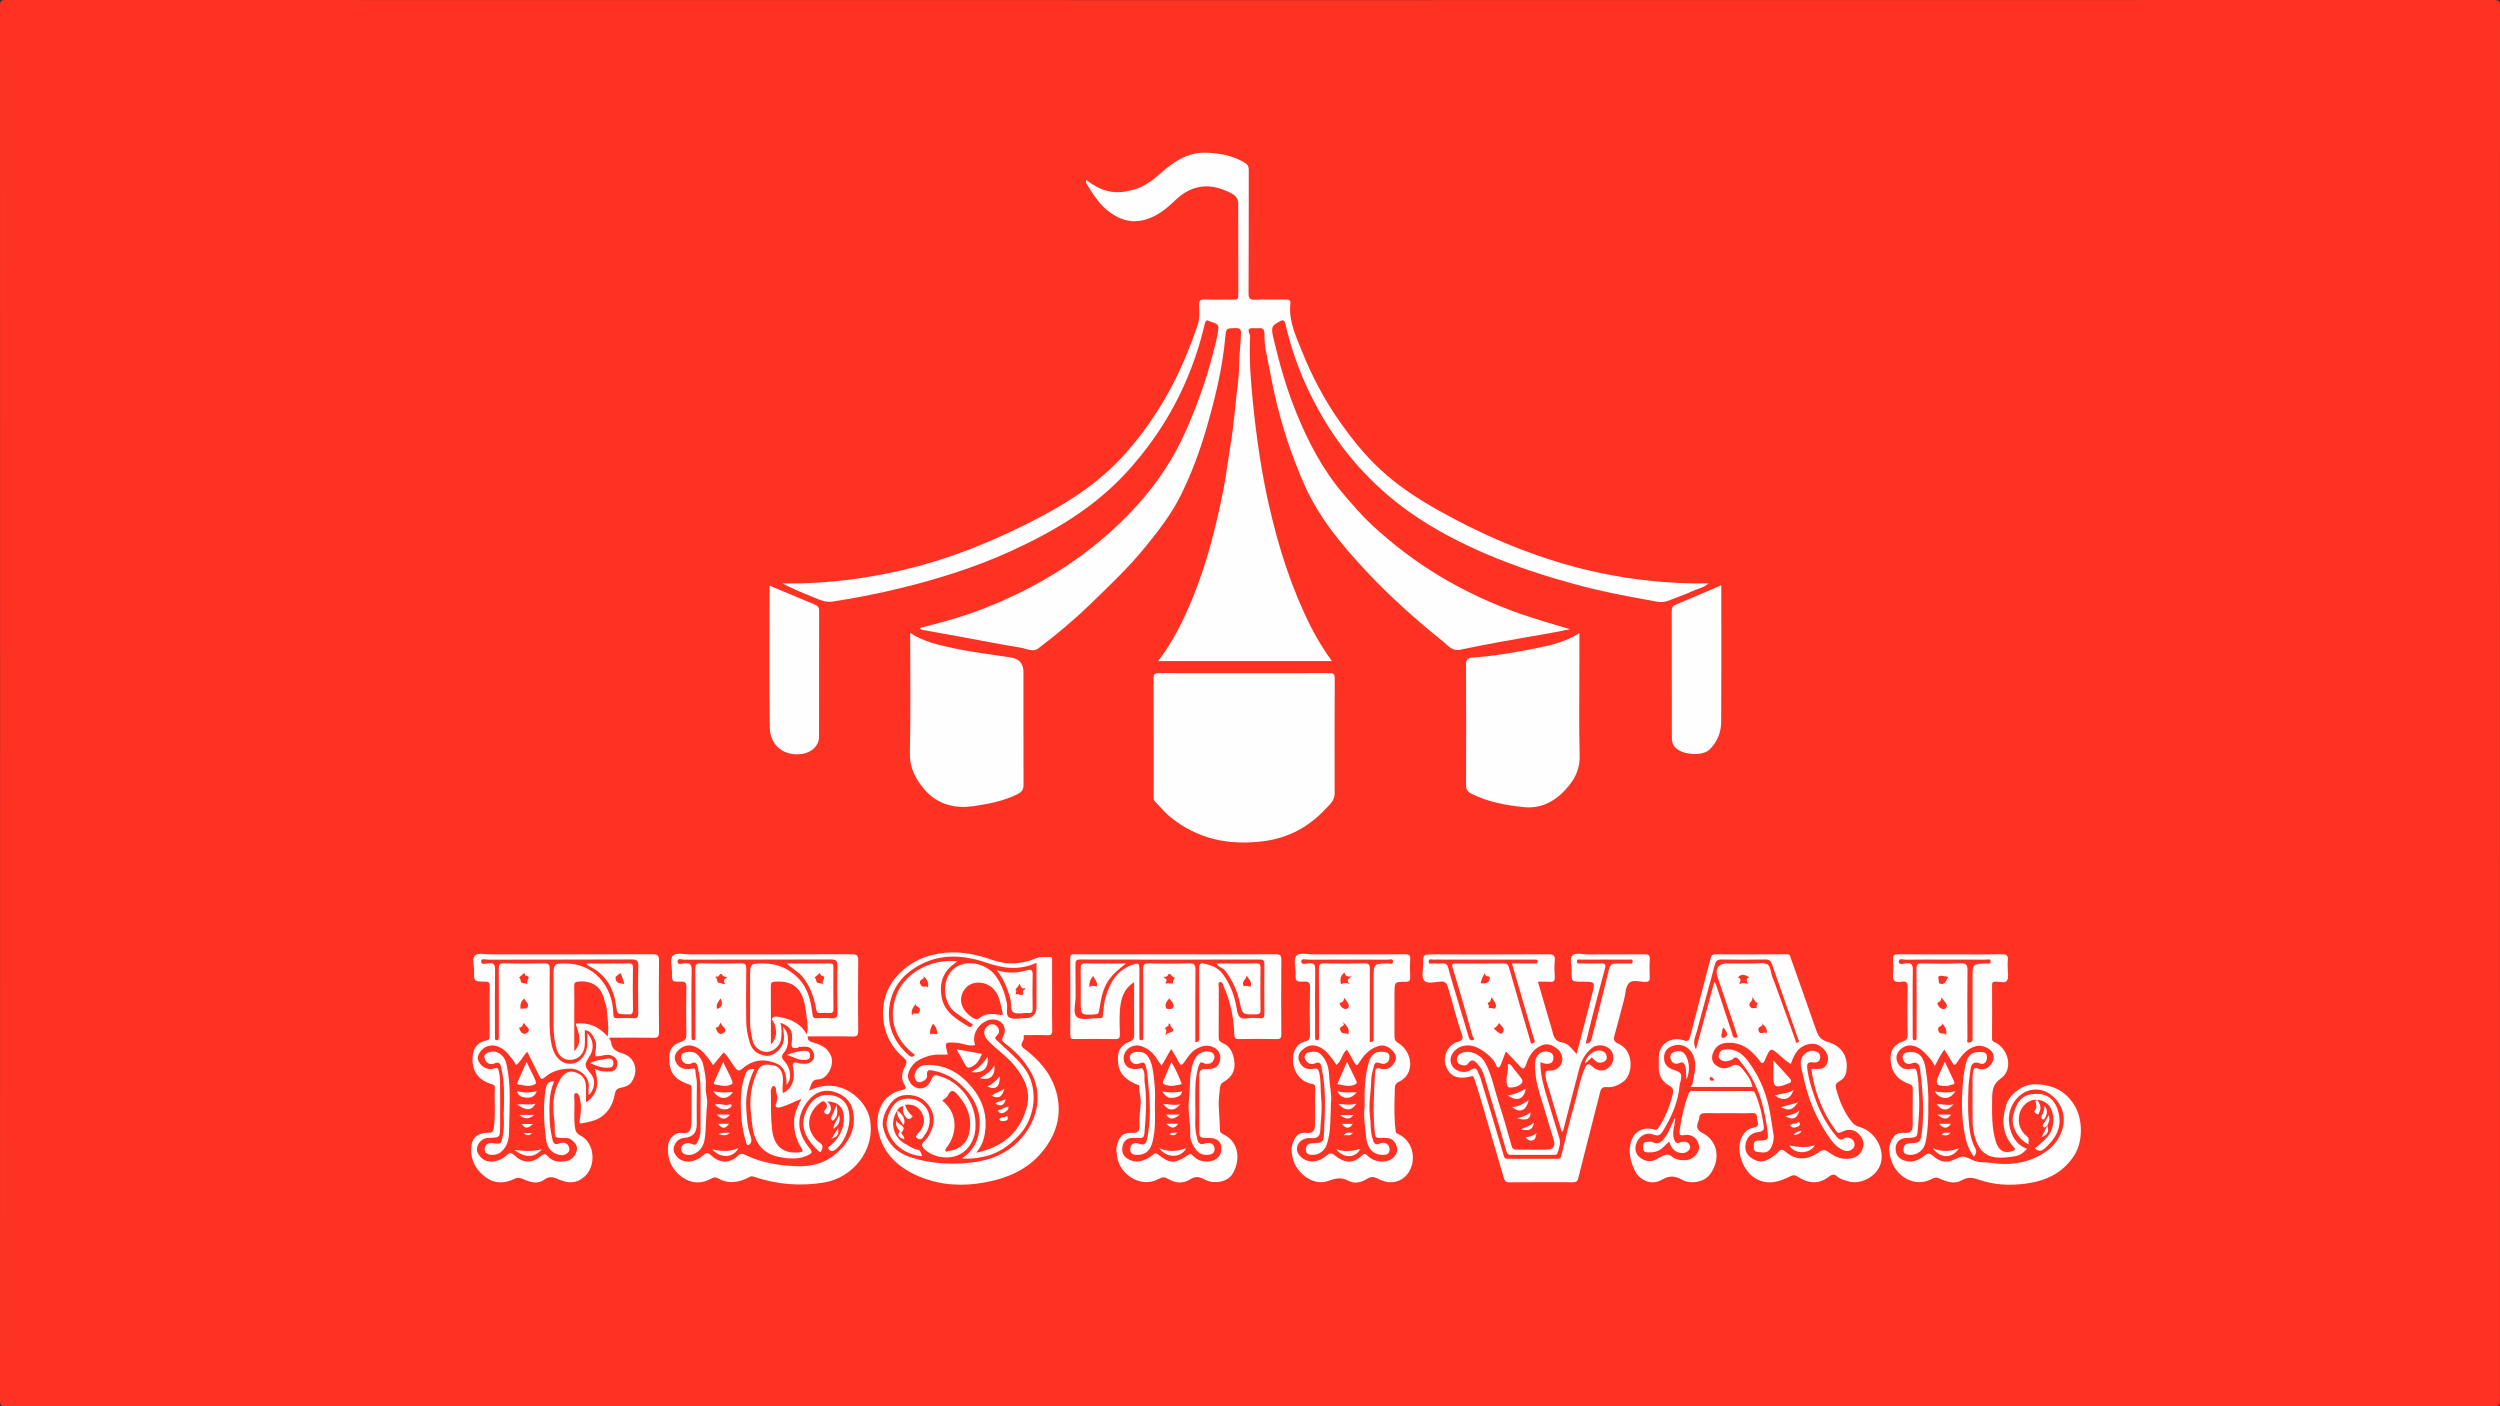 <svg xmlns="http://www.w3.org/2000/svg" id="Calque_2" viewBox="0 0 1920 1080"><rect x="0" y="0" width="1920" height="1080" fill="#333333" stroke="none"/><defs><style>.cls-1{fill:#fefefe;}.cls-1,.cls-2{stroke-width:0px;}.cls-2{fill:#fe3222;}</style></defs><g id="Calque_1-2"><path class="cls-2" d="m960.14,1079.88c-318.44,0-636.88-.01-955.32.12-4.13,0-4.82-.92-4.82-4.9C.11,718.37.11,361.65,0,4.92,0,.98.63,0,4.8,0,641.51.12,1278.22.12,1914.93,0c4.33,0,5.07,1.02,5.07,5.15-.11,356.73-.11,713.45-.02,1070.18,0,3.65-.65,4.66-4.53,4.66-318.44-.11-636.88-.1-955.32-.1Z"></path><path class="cls-1" d="m1205.84,483.18c-4.69.94-9.37,1.97-14.08,2.81-13.77,2.46-27.57,4.77-41.33,7.29-9.75,1.78-19.47,3.72-29.16,5.75-5.92,1.24-9.11-3.23-12.76-6.16-20.89-16.77-40.9-34.57-59.19-54.15-18.66-19.98-36.19-40.9-47.43-66.21-10.02-22.55-17.68-45.87-23.05-70.01-2.47-11.1-4.36-22.3-6.7-33.42-.87-4.15-1.04-8.5-1.06-12.76-.01-3.29-1.2-4.61-4.42-4.27-.99.1-2,.08-3,0-3.55-.26-6.2,0-3.91,4.74.6,1.23.28,2.95.23,4.44-.61,15.91.64,31.79,2.22,47.54,2.7,26.89,6.49,53.64,12.55,80.1,7.37,32.24,17.29,63.46,32.26,92.98,4.53,8.93,9.8,17.45,15.86,25.87h-133.47c8.69-11.44,15.35-23.29,21.02-35.66,8.12-17.69,14.49-36.03,19.61-54.82,3.75-13.78,6.9-27.69,9.63-41.69,2.18-11.19,3.46-22.54,5.36-33.79,2.75-16.3,3.77-32.81,5.87-49.19.62-4.88.7-9.89.86-14.78.23-7.28,1.12-14.5,1.33-21.77.1-3.44-1.12-4.09-4.24-4.03-7.07.14-7.17-.03-7.83,7.07-2.19,23.9-7.85,47.06-14.52,70.04-5.12,17.63-11.52,34.78-19.64,51.21-7.03,14.22-16.73,26.74-26.67,39.05-13.28,16.45-28.64,30.91-43.78,45.53-12.26,11.84-25.43,22.76-39.02,33.08-4.15,3.15-8.93.2-13.26-.51-15.56-2.56-31.03-5.61-46.54-8.44-9.76-1.78-19.53-3.49-29.28-5.29-.58-.11-1.07-.73-2-1.4,13.36-3.5,26.47-6.77,39.23-11.28,31.28-11.07,60.4-26.12,87.06-45.99,15.04-11.21,28.84-23.78,41.31-37.65,15.08-16.76,27.46-35.37,36.69-56.18,8.5-19.18,15.56-38.75,20.79-59.02,1.7-6.58,3.59-13.19,4.34-19.9.51-4.59-4.91-4.39-7.7-5.98-2.14-1.22-2.61,1.75-2.99,3.35-5.14,21.74-12.92,42.53-23.5,62.15-9.7,17.99-21.54,34.48-35.32,49.75-25.19,27.92-56.6,46.51-90.2,61.81-27.17,12.38-55.66,21.27-84.63,28.36-17.19,4.21-34.6,7.57-52.12,10.27-4.92.76-9.29-1.12-13.7-2.95-8.28-3.44-16.63-6.72-24.71-11.03,4.42,0,8.84.08,13.26-.01,25.77-.55,51.13-3.92,76.31-9.58,37.83-8.5,73.29-22.96,107.46-40.86,24.95-13.07,48.17-28.59,66.99-49.93,12-13.61,22.36-28.38,31.32-44.16,9.72-17.13,17.22-35.21,23.58-53.82,1.72-5.03,1.26-10.13,1.12-15.2-.1-3.4.69-4.62,4.33-4.48,7.49.3,15-.03,22.49.15,2.69.06,3.33-.83,3.32-3.4-.09-23.49,0-46.99-.09-70.48-.03-6.15-5.47-8.07-9.67-9.87-14.5-6.19-27.35-3.61-38.94,7.61-7.55,7.31-15.86,13.84-27.05,15.58-8.25,1.28-15.08-1.34-21.54-5.59-8.69-5.72-14.05-14.39-19.36-23.04-.49-.8-.4-1.55-.04-2.7,6.7,5.15,13.81,8.89,22.45,9.32,4.97.25,9.62-.79,14.23-2.06,8.73-2.41,15.45-8.16,22.09-14,9.67-8.5,20.58-14.82,33.82-14.24,10.01.44,19.96,2.15,28.91,7.63,2.55,1.56,3.2,3,3.19,5.65-.06,31.49.05,62.98-.15,94.47-.03,4.17,1,5.35,5.17,5.16,7.81-.36,15.66-.03,23.49-.15,2.44-.04,3.78.4,3.46,3.22-1.46,12.94,4.06,24.34,8.59,35.76,7.68,19.36,17.36,37.76,29.36,54.86,9.18,13.07,19.13,25.53,30.84,36.41,13.8,12.83,29.43,23.06,45.9,32.21,18.2,10.1,36.81,19.24,56.13,26.95,21.86,8.72,44.21,15.85,67.28,20.6,12.94,2.67,25.95,4.77,39.12,6.09,14.34,1.44,28.67,2.13,44,1.87-3.83,3.34-8.05,4-11.69,5.67-6.32,2.89-12.93,5.15-19.41,7.71-5.1,2.01-10.19.33-15.06-.53-18.53-3.27-37.02-6.86-55.2-11.82-23.14-6.31-45.95-13.57-68.06-22.98-21.14-9-41.43-19.5-60.25-32.77-14.99-10.57-28.41-22.75-40.59-36.52-15.38-17.39-27.51-36.75-37.39-57.61-7.65-16.15-13.36-33.03-17.43-50.41-.83-3.53-2.21-3.05-4.29-1.96-6.62,3.48-6.82,4.56-4.62,13.91,4.38,18.62,9.6,36.97,16.73,54.75,9.25,23.06,20.53,44.91,36.78,63.98,7.19,8.44,14.38,16.87,22.54,24.36,15.91,14.6,33.01,27.63,51.58,38.77,19.86,11.91,40.77,21.55,62.58,29.13,12.2,4.24,24.68,7.74,37.39,11.53Z"></path><path class="cls-1" d="m955.35,517.01c21.83,0,43.66.06,65.48-.06,3.1-.02,4.26.59,4.24,4.02-.15,29.49-.1,58.98-.06,88.47,0,5.61-4.22,8.81-7.4,12.21-12.78,13.66-28.47,22-47.22,24.39-26.65,3.4-50.94-1.49-72.15-19.05-4.26-3.52-7.51-7.75-11.32-11.55-1.14-1.13-.9-2.41-.9-3.7-.01-30.32.07-60.65-.11-90.97-.02-3.81,1.69-3.8,4.46-3.79,21.66.07,43.32.04,64.98.04Z"></path><path class="cls-1" d="m620.34,795.95c-.33,4.03,2.74,4.24,5.01,4.93,5.92,1.81,10.86,4.26,13.15,10.83,2.16,6.17-2.84,17.29-10.54,17.33-5.12.02-4.92,5.19-6.84,8.56,5.52-2.53,11.08-4.06,17.15-3.71,15.06.88,27.67,13.61,29.87,25.95,4.3,24.06-13.93,44.61-34.59,48.2-18.83,3.28-37.06,1.65-55.01-4.42-1.58-.53-2.17-.08-3.39.55-7.71,3.97-15.62,5.46-23.65.8-1.7-.99-3.27-.94-4.97.03-7.69,4.4-15.58,4.09-22.55-.88-8.15-5.82-11.85-14.32-10.89-24.45.52-5.46,5.37-10.32,10.53-9.57,6.3.92,7.21-2.79,7.33-7.13.26-9.16-.04-18.33.16-27.49.05-2.49-1.52-2.41-2.97-2.95-10.4-3.84-14.12-9.05-14.1-19.68.01-7.2,2.38-10.58,9.45-12.97,2.6-.88,3.7-2.11,3.64-5.13-.23-12.16-.23-24.33,0-36.49.07-3.51-.86-4.53-4.39-4.4-6.69.24-6.82.02-6.65-6.82.12-4.6-2.07-10.71.95-13.34,2.6-2.26,8.56-.73,13.03-.73,41.33-.02,82.65.06,123.98-.12,4.31-.02,5.13,1.23,5.07,5.25-.23,17.83-.19,35.66-.02,53.48.03,3.43-.74,4.53-4.34,4.45-11.47-.25-22.95-.09-34.44-.09Z"></path><path class="cls-1" d="m1327.38,854.93c-5.66,0-11.33.15-16.99-.06-3.32-.12-5.43.64-5.46,4.38,0,.62-.33,1.25-.58,1.85-1.63,3.96-1.4,6.7,3.15,9.06,13.2,6.84,13.51,22.05,5.33,32.25-4.3,5.36-14.3,7.51-21.53,3.4-5.38-3.06-9.69-2.86-14.79.13-8.76,5.12-17.84.06-21.25-7.47-3.63-8.04-5.5-16.56-1.23-24.95,2.78-5.45,9.46-8,15.52-6.21,2.46.73,3.27.34,4.6-1.73,4.99-7.74,8.26-16.14,10.47-25,.68-2.73.85-4.96-2.58-6.78-5.38-2.85-8.25-7.79-8.1-14.15.06-2.5,0-5,0-7.5,0-9.98,9.03-16.4,18.76-13.25,2.82.91,4.4.98,5.33-2.69,5.12-20.24,10.61-40.39,15.85-60.61.54-2.08,1.57-2.66,3.46-2.65,18.32.02,36.65.07,54.97-.06,2.42-.02,2.46,1.37,3,2.9,6.5,18.46,13.13,36.88,19.52,55.38,1.55,4.5,3.56,7.47,8.66,8.95,11.5,3.34,16.4,11.87,14.39,23.35-.58,3.32-2.89,5.76-5.6,7.17-2.89,1.51-2.71,3.59-2.1,5.78,2.55,9.1,5.97,17.82,12.06,25.24,1.48,1.8,3.18,3.11,5.56,3.75,10.5,2.82,17.75,13.38,17.32,23.87-.54,13.22-15.69,21-25.2,18.08-3.2-.98-6.63-1.55-9.26-4.06-1.77-1.69-3.85-1.38-5.68.09-8.06,6.5-16.35,5.57-24.37.29-2.4-1.58-3.78-1.25-5.98-.14-8.24,4.16-16.71,6.7-25.64,1.94-10.24-5.45-15.81-20.96-11.8-30.92,1.73-4.29,4.84-7.93,9.95-8.61,3.69-.49,3.24-3.41,2.59-5.25-.74-2.07.87-6.05-3.9-5.85-6.15.26-12.32.06-18.49.06Z"></path><path class="cls-1" d="m1181.14,753.96c3.14,10.81,6.19,21.34,9.25,31.86.5,1.71,1.14,3.38,1.56,5.11,1.12,4.54,1.78,8.87,8.04,9.77,4.64.66,7.33,5.16,10.86,8.8,4.05-15.58,8.18-31.08,12.07-46.64,2.21-8.84,2.03-8.89-7.12-8.89s-8.93,0-8.8-8.77c.06-3.94-1.76-9.09.78-11.5,2.51-2.37,7.61-.67,11.57-.69,14.5-.08,28.99.06,43.49-.1,3.17-.03,4.42.68,4.19,4.07-.3,4.48-.17,8.99-.04,13.49.07,2.35-.27,3.53-3.15,3.61-4.4.11-9.9-2.1-12.91,1.07-2.54,2.67-2.45,7.84-3.52,11.9-2.48,9.39-4.82,18.83-7.5,28.16-.97,3.38-.17,4.97,3.07,6.36,12.07,5.17,11.44,23.56,3.72,29.12-3.78,2.73-7.9,4.67-12.7,4.22-2.98-.28-4.35.73-5.1,3.73-5.55,22.15-11.33,44.25-16.87,66.41-.59,2.35-1.65,2.9-3.74,2.9-16.5-.03-32.99-.08-49.49.06-2.42.02-3.25-1.26-3.75-2.98-5.4-18.32-10.69-36.68-16.1-54.99-2.15-7.29-4.25-14.6-6.75-21.8-.88-2.54-1.39-1.83-3.2-1.41-9.2,2.17-14.68.07-17.87-6.46-3.87-7.92.1-17.79,8.59-20.3,3.37-1,4.16-2.63,3.13-5.47-4.36-12.05-7.13-24.56-10.93-36.77-.82-2.64-1.97-4.18-5.38-3.99-4.39.25-10.31,2.08-12.85-.84-2.17-2.51-.68-8.24-.7-12.55-.05-7.46-.01-7.46,7.64-7.46,29.49,0,58.99.07,88.48-.09,3.83-.02,5.31.82,4.94,4.86-.38,4.13-.31,8.34-.01,12.48.23,3.23-.97,4.05-3.95,3.79-2.81-.24-5.65-.05-8.95-.05Z"></path><path class="cls-1" d="m467.76,796.95c.78,1.77,1.5,2.76,1.62,3.81.59,5.16,4.16,6.89,8.54,8.18,9.62,2.83,12.99,13.15,7.19,21.9-2.02,3.06-5.28,3.98-8.24,4.52-3.53.64-4.31,2.57-4.84,5.41-1.3,6.9-4.27,12.77-10.23,16.97-4.56,3.22-9.91,3.93-15.07,4.99-2.66.54-1.59-2.1-1.34-3.55.98-5.55,1.17-11.04-.28-16.57-.43-1.64-1.3-3.23-2.65-3.12-1.9.16-1.48,2.24-1.4,3.64.49,7.9-.73,15.81.7,23.76.56,3.11,2.3,4.34,4.25,5.36,10.77,5.65,12.13,22.92,2.98,31.32-5.92,5.43-12.43,5.33-19.07,2.57-4.08-1.7-7.44-3.47-11.75-.3-5.62,4.13-11.62,1.88-17.15-.6-2.4-1.07-3.98-.83-6.21.24-7.59,3.67-15.26,3.68-22.12-1.57-8.15-6.23-12.07-14.67-10.5-24.99.86-5.65,5.84-9.08,12.33-8.94,3.13.07,4.19-.4,4.74-4.09,1.5-10.12.25-20.21.8-30.28.1-1.77-.5-2.36-2.31-2.91-10.19-3.14-15.56-9.71-14.78-21.17.43-6.3,3.65-11.07,10.31-12.4,2.53-.51,2.8-1.34,2.79-3.42-.06-12.82-.15-25.65.05-38.47.05-3.26-1.45-3.32-3.9-3.34-8.18-.05-8.3-.13-8.13-8.38.08-4.09-1.9-9.52.89-11.89,2.36-2,7.61-.67,11.58-.67,41.47-.02,82.94.05,124.41-.12,4.17-.02,5.22,1,5.16,5.16-.25,18.15-.24,36.3,0,54.45.05,3.9-1.15,4.64-4.74,4.56-10.98-.24-21.96-.09-33.65-.09Z"></path><path class="cls-1" d="m871.01,754.29c-8.63,5.56-10.22,13.43-10.9,21.45-.52,6.12-.21,12.32-.05,18.48.07,2.62-.38,3.85-3.45,3.79-10.49-.19-20.99-.13-31.49-.03-2.33.02-3.17-.59-3.16-3.05.09-19.66.13-39.32-.02-58.98-.03-3.61,2.08-3,4.18-3,21.99,0,43.99,0,65.98,0,29.16,0,58.32.05,87.47-.07,3.34-.01,4.54.61,4.51,4.28-.2,18.99-.16,37.98-.02,56.98.02,3.08-.79,3.95-3.88,3.88-9.49-.21-19-.23-28.49,0-3.27.08-3.68-1.11-3.78-3.99-.43-12.62-2.9-24.86-8.08-36.43-.58-1.3-.86-3.85-2.97-3.34-1.74.42-.82,2.57-.83,3.91-.07,12.66.02,25.32-.09,37.98-.02,2.42.53,3.81,2.94,4.83,6.26,2.66,8.35,8.15,9.13,14.44.88,7.12-2.38,12.13-8.23,15.45-2.24,1.27-2.63,2.6-2.89,4.91-.53,4.76-1.13,9.49-.88,14.28.3,5.93.74,11.85.95,17.78.07,2.1,1.33,2.69,2.88,3.47,13.13,6.56,12.32,21.89,6.39,30.73-3.92,5.84-14.15,7.66-21.37,3.72-3.93-2.14-6.83-2.57-10.85,0-5.5,3.52-11.56,2.91-17.13-.47-2.39-1.45-4.34-1.36-6.77,0-14.35,7.98-30.53-3.94-32.12-17-.35-2.85-1.09-5.42-.21-8.57,2-7.13,4.51-9.97,11.64-9.69,4.38.17,5.82-1.17,5.69-5.62-.16-5.58.38-11.2.93-16.77.43-4.36-1.33-8.48-1.03-12.77.15-2.1-1.49-1.66-2.57-2.17-6.85-3.23-12.59-7.03-13.66-15.74-1.06-8.63.82-13.78,8.93-17.08,2.89-1.18,3.35-2.69,3.33-5.37-.11-13.09-.05-26.17-.05-40.21Z"></path><path class="cls-1" d="m808.02,765.21c0,8.66-.15,17.32.08,25.98.08,3.17-.91,3.98-3.93,3.83-4.98-.24-9.99-.12-14.98-.02-1.12.02-3.54-.61-2.98,1.28.91,3.05-4.12,5.74-.13,8.7,11.51,8.56,20.84,18.86,24.95,32.97,4.66,15.99,1.29,30.64-8.43,43.84-11.37,15.46-27.43,22.78-45.88,26.24-17.16,3.22-33.87,2.41-50.03-4.16-16.37-6.65-28.76-17.66-32.29-35.63-2.46-12.56,2.48-27.94,18.78-31.22,2.79-.56,2.78-1.88,1.69-3.54-3.35-5.09-2.12-10.11.38-14.84,1.42-2.68,1.16-4.21-1.06-6.09-9.56-8.1-15.05-18.69-15.93-30.95-.83-11.63,2.36-22.67,10.34-31.66,9.76-10.99,22.05-16.62,36.79-18.16,13.07-1.36,25.29,1.44,37.22,5.61,11.55,4.04,22.45,2.98,33.32-1.5,3.44-1.42,6.83-.69,10.25-.89,2.51-.14,1.8,1.9,1.81,3.23.05,8.99.03,17.98.03,26.98Z"></path><path class="cls-1" d="m1212.97,486.25v24.76c0,23.16-.41,46.32.2,69.46.24,8.91-2.8,16.12-7.9,22.5-8.79,10.99-19.94,18.35-34.75,16.91-13.92-1.36-27.64-3.91-40.38-10.24-3.01-1.5-4.26-3.39-4.24-6.9.14-30.82.16-61.64-.03-92.45-.02-3.75,1.63-5.02,4.62-5.22,16.32-1.11,32.39-3.88,48.4-7.08,11.72-2.34,23.38-4.91,34.08-11.75Z"></path><path class="cls-1" d="m699.03,486.14c10.88,6.96,22.48,9.36,34.03,11.84,14.33,3.08,28.92,4.68,43.38,6.99q9.58,1.53,9.58,11.19c0,28.8-.05,57.61.06,86.41.01,3.37-.96,5.39-4.07,7-10.72,5.55-22.26,7.74-34.04,9.51-6.77,1.02-13.18.9-19.81-.95-7.76-2.17-13.96-6.64-18.85-12.57-6.48-7.86-10.83-16.35-10.55-27.53.74-30.43.25-60.88.25-91.9Z"></path><path class="cls-1" d="m1498.24,732.96c12.99,0,25.99.19,38.98-.11,4.1-.09,5.24,1.25,4.76,5-.23,1.8-.01,3.66-.05,5.49-.06,3.31.99,7.36-.55,9.73-1.55,2.39-5.86.67-8.94.82-1.98.09-2.54.79-2.53,2.67.05,13.66.1,27.32-.03,40.97-.02,2.61,1.9,2.64,3.33,3.5,10.13,6.07,12.53,20.91,3.43,27.24-6.27,4.37-6.64,9.63-6.68,15.74-.08,11.17-.47,22.39,2.99,33.23,2.15,6.74,6.79,9.02,13.18,6.59,1.81-.69,1.6-1.55.41-2.86-8.96-9.75-9.42-21.03-5.53-32.91,2.52-7.68,12.23-15.32,21.41-15.34,13.36-.03,23.73,4.81,30.64,16,6.72,10.87,6.8,28-.1,38.69-8.7,13.48-21.58,19.46-36.98,21.58-12.55,1.73-24.86,1.06-36.74-3.15-4.63-1.64-8.22-1.94-12.68.64-5.53,3.2-11.41,1.2-16.85-1.31-1.86-.86-3.44-1.19-5.37-.1-14.01,7.9-28.8-1.98-32.29-15.34-1.02-3.9-1.85-7.82-.2-11.99,2.28-5.76,4.7-8.17,10.89-7.69,5.08.4,6.23-2.06,6.22-6.21,0-9.16-.09-18.32.06-27.48.04-2.4-.79-3.2-3.01-3.98-9.25-3.26-14.07-9.9-14.03-19.81.02-6.25,3.17-10.58,9.25-12.67,2.68-.92,3.95-2.12,3.86-5.46-.32-11.98-.3-23.98-.03-35.97.09-3.83-1.04-5.16-4.7-4.51-4.99.89-7.21-.8-6.49-6.21.48-3.6.3-7.33.03-10.98-.24-3.12.81-3.91,3.88-3.88,13.49.17,26.98.07,40.48.07Z"></path><path class="cls-1" d="m1038.95,732.96c13.32,0,26.65.11,39.97-.08,3.25-.04,4.35.83,4.13,4.13-.28,4.31-.21,8.66-.02,12.98.13,2.82-.36,4.09-3.7,4.06-8.35-.08-8.35.13-8.35,8.65,0,10.99.05,21.98-.03,32.97-.02,2.44.41,3.89,2.89,5.36,11.03,6.54,13.33,24,.28,29.88-3.38,1.52-2.89,5.13-2.96,7.63-.29,10.08-.64,20.19.75,30.26.25,1.83,1.25,1.73,2.4,2.33,14.8,7.77,13.08,27.39,2.74,34.16-6.46,4.23-13.06,2.98-19.44-.28-2.8-1.43-4.94-1.43-7.74.34-4.41,2.79-9.64,4.09-14.43,1.42-5.42-3.02-10.31-1.66-15.42.18-11.92,4.29-24.24-6.43-26.97-16.58-1.1-4.08-1.78-8.19-.18-12.48,2.23-5.94,4.66-8.45,10.72-7.82,5.24.54,6.22-2.41,6.31-6.1.22-9.49-.08-18.99.16-28.47.09-3.52-2.74-2.98-4.29-3.43-10.94-3.2-14.94-15.92-11.79-24.42,1.49-4.02,4.06-6.87,8.44-7.82,2.69-.58,3.72-2.05,3.66-5.08-.23-12.15-.23-24.31,0-36.47.06-3.46-.79-4.56-4.36-4.43-6.71.25-6.85.02-6.68-6.78.11-4.6-2.05-10.71.93-13.35,2.55-2.26,8.54-.74,13-.76,9.99-.05,19.99-.01,29.98-.01Z"></path><path class="cls-1" d="m1321.96,449.45v6.78c0,32.78.12,65.56-.09,98.33-.05,8.02-3.03,15.12-8.88,21.03-5.73,5.79-24.51,4.33-28.03-3.9-.69-1.62-.98-3.06-.98-4.66-.02-32.61.02-65.22-.08-97.84,0-2.62.62-3.86,3.18-4.9,11.49-4.69,22.86-9.7,34.88-14.85Z"></path><path class="cls-1" d="m591.04,449.8c12.09,5.07,23.4,9.84,34.74,14.54,2.2.91,3.32,2.1,3.31,4.76-.1,32.29-.06,64.58-.07,96.87,0,6.59-5.61,11.8-12.51,12.95-13.89,2.33-25.11-6-25.31-20.21-.51-36.1-.17-72.22-.17-108.91Z"></path><path class="cls-2" d="m547.56,818.12c2.81-3.4,5.47-6.61,8.19-9.91,3.67,3.24,5.7,7.82,8.75,11.62,1.43,1.79,2.43,3.62,5.58.91,5.58-4.8,12.3-7.48,20.1-5.87,10.12,2.09,13.7,6.31,13.86,16.74,0,.5.08.99.12,1.52,4.54-5.23,2.92-13.01-1.8-18.16-2.58-2.81-2.13-4.41-.02-6.93,4.24-5.05,3.8-15.47-1-19.31.55,4.9,1.69,9.52-.58,13.93-2.6,5.04-8.32,9.02-12.92,8.18-5.73-1.04-10.07-3.8-11.98-10.02-1.75-5.7-2.76-11.39-2.79-17.28-.07-13.16-.12-26.32.05-39.48.04-3.17-.69-4.28-4.07-4.2-10.32.23-20.66.23-30.99,0-3.36-.07-4.11,1-4.08,4.19.15,16.49.07,32.98.07,49.48,0,1.17,0,2.33,0,3.5,0,1.1-.24,1.96-1.65,1.86-1.12-.08-1.29-.82-1.31-1.69-.03-1.17-.03-2.33-.03-3.5,0-16.16-.19-32.32.12-48.47.08-4.45-1.08-5.84-5.46-5.42-1.75.17-5.27,1.65-5.36-1.27-.1-3.17,3.4-1.5,5.16-1.51,37.49-.12,74.97-.01,112.46-.19,4.14-.02,5.29.96,5.18,5.15-.31,11.82-.3,23.66,0,35.48.1,3.93-1.18,4.83-4.76,4.53-3.64-.31-7.33-.21-10.99-.02-2.54.13-3.17-.64-3.47-3.27-1.25-11-3.9-21.39-12.76-29.29-7.06-6.29-15.09-9.4-24.39-9.47-10.73-.08-10.73-.02-10.73,10.86s.02,22.66,0,33.98c-.01,4.94.89,9.73,2.01,14.5,1.24,5.27,6.3,8.87,11.1,8.59,5.04-.29,10.24-4.91,10.75-10.16.39-4.02.75-8.21-.66-12.22,7.83,2.65,10.02,6.37,8.82,14.95-.57,4.06.61,5.16,4.53,4.2.47-.11.89-.64,1.33-.64,3.55,0,7.53-1.11,9.96,2.6,1.47,2.24,2.12,5.05.41,7.42-2.62,3.63-6.66,3.01-10.45,2.76-.3-.02-.57-.32-.88-.42q-5.04-1.56-3.92,3.53c1.99,9.01-.87,16.45-7.77,19.57-.84-4.31.49-8.55-.13-12.8-.69-4.7-3.15-7.93-7.48-8.56-4.31-.63-9.16-1.53-11.84,4.27-4.93,10.68-6.48,21.58-5.05,33.29.85,6.98,1.02,13.92,4.27,20.4,4.12,8.2,11.03,11.57,19.75,12.95,7.15,1.13,13.93,1.23,20.46-2.19,2.23-1.17,2.83-2.15.77-4.64-10.52-12.76-11.14-25.38-.46-37.91,4.25-4.98,10.87-7.8,17.78-6.09,7.66,1.9,13.79,6.47,15.62,14.61,3,13.34-2.66,23.99-12.14,32.6-8.29,7.52-18.95,10.54-29.79,10.27-13.81-.35-27.57-2.4-40.3-8.53-2.16-1.04-3.81-1.69-6.07.5-6.26,6.04-13.91,5.95-20.45-.25-2.47-2.34-3.58-2.46-6.22-.1-6.41,5.74-15.43,6.69-20.21.93-2.35-2.82-3.3-5.4-1.72-8.86,1.5-3.29,3.9-5.17,7.47-5.45q9.54-.74,9.55-10.31c0-10.5-.15-20.99.09-31.48.08-3.36-1.02-6.47-1.13-9.74-.07-2.08-1.19-1.9-2.98-1.61-4.8.77-9.37.13-11.89-4.81-1.62-3.17-1.16-6.38,1.35-8.92,3-3.04,6.61-4.94,11.07-3.88,5.64,1.33,9.17,5.46,12.48,9.78,1.18,1.54,2.2,3.2,3.53,5.16Z"></path><path class="cls-2" d="m592.04,802.26c0-15.74.07-30.39-.06-45.04-.02-2.69.88-3.18,3.4-3.34,16.53-1.04,21.75,8.3,23.49,22.43.72,5.83,2.12,11.75.83,18.27-4.38-8.04-11.48-11.59-19.81-13.27-2.15-.44-4.77-1.13-6.24.09-1.9,1.58.68,3.41,1.24,5.14,1.73,5.34,2.02,10.41-2.85,15.73Z"></path><path class="cls-2" d="m615.5,843.89c-2.7,5.62-5.18,10.27-5.55,15.8-.54,8,1.26,15.31,5.51,21.94,1.55,2.42,1.44,2.98-1.37,3.32-12.46,1.49-19.7-4.69-21.14-17.36-1.05-9.26-.83-18.51-.89-27.77,0-1.29-.44-2.72.5-3.85.56-.67.38-2.3,1.81-1.86.65.2,1.56,1.16,1.53,1.74-.16,3.68,2.24,7.13.36,11.1-1,2.11-1.09,4.63,3.59,3.32,5.24-1.47,9.81-4.08,15.65-6.38Z"></path><path class="cls-2" d="m558.59,750.41c-1.99,1.24-3.66,2.58-1.73,5.1-1.59.94-2.65-.83-4.18-.64-2.72.34-1.18-2.84-2.83-3.9-1.34-.86.62-1.12.93-.97,1.6.76,2.04-4.35,4.25-.75.48.79,2.27.78,3.55,1.16Z"></path><path class="cls-2" d="m553.64,785.44c.11,2.88,6.34,4.97,1.89,7.98-3.09,2.09-5.14-1.04-5.76-4.32,2.65.23,2.45-2.56,3.87-3.66Z"></path><path class="cls-2" d="m550.7,774.84c-1.15-3.62,1.27-5.7,2.65-8.16q3.18,6.38-2.65,8.16Z"></path><path class="cls-2" d="m1375.4,817.11c2.71-8.38,6.67-14.93,16.36-15.49,6.14-.36,13.31,6.83,12.07,12.78-.75,3.61-2.65,6.8-7.29,6.55-1.8-.09-3.61-.02-5.4-.02,1.44,10.95,4.35,21.03,8.84,30.62,2.82,6.03,6.24,11.74,10.22,17.09,1.1,1.48,1.92,1.89,4.24.7,4.25-2.17,8.96-2.6,13.1,1.55,3.63,3.64,4.5,7.7,2.69,12.11-2,4.88-6.24,6.68-11.43,6.98-5.41.31-9.88-1.89-13.99-4.83-2.7-1.93-4.54-2.66-7.71-.39-8.68,6.22-17.72,6.93-26.22-.53-2.35-2.06-3.67-1.2-5.36.59-2.02,2.14-4.36,3.79-6.97,5.33-5.05,2.98-9.45,2.05-13.7-.96-3.01-2.14-4.73-5.39-4.4-9.16.52-5.88,3.95-9.97,9.7-10.6,5.51-.61,4.66-2.79,4.05-6.98-1.12-7.64-2.95-14.91-5.9-22.02-.74-1.79-1.23-2.57-3.27-2.56-14.99.09-29.99.13-44.98-.03-2.43-.02-2.84,1.04-3.53,2.92-3.22,8.72-5.13,17.74-6.49,26.89-.32,2.16-.84,4.99,3.21,4.17,6.15-1.25,10.8,2.33,11.67,8.87.57,4.24-4.66,9.83-9.45,10.24-4.05.35-8.21-.06-11.24-2.54-2.89-2.37-5.03-1.76-7.73-.41-3.98,1.99-7.65,5.06-12.71,3.32-6.09-2.09-9.02-6.85-7.33-12.37,1.9-6.21,7.43-9.82,13.13-7.63,4,1.54,5.59.47,7.64-2.86,6.74-10.94,11.71-22.43,12.79-35.37.07-.8.4-1.57.59-2.36,1.45-5.8.72-7.12-4.96-8.93-5.43-1.73-7.84-4.9-7.66-9.98.18-4.8,3.08-7.5,7.28-8.79,5.47-1.68,10.98.72,13.79,5.07,4.37,6.76,2.98,13.8,1.37,20.84-.43,1.88-.06,3.93-2.22,5.83h47.66c-.97-5.62-4.42-9.84-7.73-13.86-1.86-2.26-4.52-4.55-8.64-2-3.71,2.3-8.33,2.06-11.96-1.01-2.77-2.34-3.25-5.54-2.03-8.98,1.7-4.79,5.09-7.47,10.12-7.94,11.23-1.04,18.94,4.83,25.35,13.12.79,1.02,1.42,2.58,2.74,2.34.78-.14,1.45-1.65,1.9-2.67,4.13-9.5,4.17-9.57,12.05-2.55,2.33,2.08,4.57,4.2,7.77,5.91Z"></path><path class="cls-2" d="m1334.59,796.54c-3.84,1.78-3.81-1.49-4.36-3.1-4.22-12.42-8.24-24.91-12.34-37.36-.13-.4-.48-.73-1.3-1.93-4.72,17.36-9.24,33.97-14.11,51.91-3.08-6.28-.08-10.65,1.01-14.93,4.22-16.63,9.09-33.09,13.32-49.72.87-3.4,1.94-4.58,5.41-4.52,11.16.19,22.33.2,33.48-.01,2.95-.06,4.25.92,5.18,3.6,6.6,19.11,13.33,38.18,20,57.26.33.94,1.45,2.11-.18,2.85-2.03.92-1.48-.87-1.82-1.82-5.28-14.61-10.58-29.21-15.89-43.8-.55-1.52-1.28-2.98-1.82-4.51-1.19-3.36-1.38-8.35-3.72-9.73-3-1.77-7.7-.72-11.67-.76-6.5-.06-12.99-.02-19.49-.02-6.45,0-9.31,4.11-7.16,10.5,4.42,13.2,8.92,26.38,13.38,39.57.73,2.15,1.39,4.33,2.09,6.51Z"></path><path class="cls-2" d="m1334.7,750.73c2.85-3.44,5.79-1.84,9.1-.14-3.35.55-2.4,2.74-1.31,5.01-2.53-.54-4.33-1.12-6.82.46,1.18-2.58,1.84-4.65-.97-5.33Z"></path><path class="cls-2" d="m1352.79,785.42c2.73,2.8,5.42,5.21,3.49,8.87,0-3.58-4.63,1.92-5.76-2.99-.89-3.86,5.28-2.39,2.27-5.88Z"></path><path class="cls-2" d="m1345.48,765.63c2.32,2.1,2.11,4.58,4.55,4.48-.44,1.41-2.03,2.73-.32,4.54-1.73-1.46-4.27.95-5.8-1.77-1.83-3.24,3.27-3.57,1.57-7.26Z"></path><path class="cls-2" d="m1323.63,789.21c1.9,1.9,3.61,5.04,2.34,6.42-2.23,2.42-5.07,2.07-3.55-2.38.43-1.26-.07-2.81,1.21-4.04Z"></path><path class="cls-2" d="m1316.67,829.7c-1.38-.01-2.94,1.19-3.62-.89-.15-.47.22-1.6.46-1.63,1.77-.24,2.38,1.16,3.15,2.52Z"></path><path class="cls-2" d="m1200.39,868.84c4.2-16.23,8.34-32.47,12.65-48.67,1.58-5.95,4.51-11.19,9.39-15.17,4.38-3.58,11.52-2.72,14.92,1.85,3.02,4.05,1.93,10.51-2.37,13.56-4.39,3.11-8.82,1.74-12.11-1.35-3.52-3.3-4.53-1.44-5.8,1.53-3.83,8.98-5.35,18.63-8,27.95-3.68,12.92-6.85,25.99-9.98,39.06-.47,1.97-1.07,2.35-2.79,2.35-12.82-.04-25.65-.06-38.47.02-2.05.01-2.42-.67-3-2.67-5.78-19.88-11.83-39.67-17.85-59.48-.46-1.53-1.37-2.92-1.9-4.44-1.06-3.04-2.64-3.61-5.43-1.77-2.11,1.39-4.58,2.06-7.23,1.51-4.62-.96-7.76-3.49-8.4-8.32-.55-4.15,3.24-9.17,7.68-10.87,7.37-2.82,13.51.32,19.01,4.48,3.32,2.51,6.75,5.39,8.3,9.66.35.95,1.04,2.03,2.08,1.68.71-.24,1.26-1.36,1.6-2.2,1.24-3.07,2.35-6.19,3.8-10.05,3.78,3.96,7.19,7.36,10.4,10.95,2.57,2.87,3.78,3.07,5.21-1.11,2.05-6,5.08-11.44,11.47-14.34,4.63-2.1,8.34-.44,11.78,2.02,3.38,2.41,5.21,6.36,4.28,10.31-1.07,4.55-5.04,7.11-9.62,6.88-3.31-.16-3.13,1.22-3.06,3.42.13,4.31,1.92,8.2,3.07,12.24,2.97,10.39,6.18,20.72,9.29,31.07.36-.03.72-.05,1.08-.08Z"></path><path class="cls-2" d="m1161.19,739.96c4.37,15.05,8.61,29.66,12.86,44.27,1.4,4.81,2.69,9.66,4.3,14.4.46,1.36.75,1.81-.79,2.52-2.29,1.06-2.15-1.25-2.32-1.84-5.51-18.6-10.9-37.24-16.24-55.9-.66-2.3-1.5-3.56-4.3-3.52-12.15.17-24.3.11-36.46.05-2.82-.01-3.58.21-2.53,3.61,5.36,17.3,10.27,34.74,15.21,52.16.25.88,2.51,2.34.02,3.1-1.72.53-2.52-.71-3.01-2.42-2.23-7.77-4.63-15.49-6.94-23.23-2.96-9.92-6.08-19.79-8.72-29.79-.8-3.03-2.27-3.58-4.85-3.43-1.99.11-4.02.23-5.98-.05-1.51-.21-4.39,1.39-4.23-1.55.14-2.6,2.92-1.16,4.48-1.31,2.47-.25,4.99-.07,7.48-.07,21.97,0,43.95,0,65.92,0,1,0,2.01-.07,2.99.02,1.17.11,2.96-.6,2.81,1.65-.12,1.83-1.65,1.29-2.67,1.3-5.49.05-10.98.03-17.04.03Z"></path><path class="cls-2" d="m1217.81,801.43c1.81-7.38,3.55-14.75,5.44-22.08,3.08-11.91,6.21-23.81,9.43-35.69.79-2.9.01-3.86-2.99-3.75-5.16.18-10.33.1-15.49,0-1.13-.02-3.02.8-3.12-1.3-.12-2.6,2.09-1.6,3.3-1.61,12.16-.08,24.32-.07,36.49-.01,1.13,0,2.98-.76,3.02,1.43.04,2.23-1.83,1.43-2.96,1.49-2.16.12-4.33.04-6.5.04-7.7,0-7.62.02-9.47,7.56-3.97,16.21-7.95,32.41-12.14,48.56-.58,2.25-.9,5.46-5.01,5.35Z"></path><path class="cls-2" d="m1137.11,755.08c1.45-5.7,3.42-7.86,3.4-7.7-.48,3.25,3.87,1.9,3.74,3.46-.32,3.91-3.28,4.94-7.14,4.25Z"></path><path class="cls-2" d="m1151.33,785.62c1.46,2.54,5.65,4.43,2.13,8.13-1.13,1.19-6.96-3.99-5.97-4.29,2.22-.66,2.76-2.39,3.84-3.84Z"></path><path class="cls-2" d="m1145.54,765.82c1.84,3.22,4.68,5.49,2.73,8.79-.23.39-3.3-.88-5.14-.32.97-1.55-.33-2.76-.63-4.12,2.29-.36,2.35-2.4,3.04-4.34Z"></path><path class="cls-2" d="m457.18,811.21c4.86.54,9.23-2.87,14.02.2,2.97,1.91,3.27,4.5,2.71,7.17-.52,2.45-2.26,4.37-5.23,4.36-3.78-.01-7.61.37-11.86-2.19,2.8,9.86,3.55,18.89-6.76,25.88,0-4.5.02-8.07,0-11.65-.05-6.48-3-10.15-9.49-11.83-4-1.03-8.11,1.49-10.88,6.62-5.23,9.69-5.39,20.02-3.94,30.58.31,2.28.29,4.62.3,6.94.04,6.61.02,6.65,6.47,6.62,2.17,0,4.37-.12,6.15,1.29,2.66,2.09,5.16,4.62,4.29,8.3-1,4.25-3.97,7.52-8.22,8.27-5.06.88-10.33.54-14.11-3.84-1.84-2.13-2.96-1.91-5.12-.11-7.01,5.84-13.94,5.64-20.47-.55-2.28-2.16-3.36-2.4-5.86-.12-6.56,5.96-15.68,6.98-20.55.93-2.13-2.65-3.12-5.01-1.65-8.44,1.38-3.22,3.62-4.88,6.79-5.68.47-.12,1-.01,1.5-.03,8.72-.28,8.77-.28,8.81-9.03.05-11.66.07-23.32-.04-34.98-.02-2.59-.51-5.19-1.04-7.74-.31-1.49-.89-2.57-3.11-1.7-2.22.87-4.74.91-7.16-.31-4.24-2.14-6.83-6.38-5.32-9.89,2.22-5.15,7.07-8.37,13.1-7.1,5.67,1.19,9.18,5.45,12.54,9.72,1.2,1.52,2.16,3.22,3.32,4.98,3.66-2.61,5.26-6.74,8.54-10.18,3.14,6.31,6.19,12.38,9.19,18.48,1.05,2.15,1.75,3.45,4.36,1.13,5.45-4.85,11.94-6.45,19.4-6.61,7.46-.15,15.45,6.66,14.25,14.59-.27,1.75-.04,3.57-.04,5.68,3.57-2.78,5.12-8.77,3.65-12.87-1.44-3.99-6.28-7.15-5.98-10.63.29-3.34,4.15-6.61,5.01-10.7.96-4.58.26-8.69-3.67-13.39,0,3.28,0,5.46,0,7.63,0,8.38-5.31,15.3-12.21,15.92-6.98.63-12.74-4.59-14.83-12.95-1.78-7.1-2.04-14.27-1.98-21.52.1-12.83-.09-25.66.11-38.48.05-3.32-.93-4.17-4.16-4.11-10.33.2-20.66.24-30.98-.02-3.51-.09-4.01,1.23-3.99,4.28.13,16.49.06,32.98.06,49.48,0,1.17,0,2.33-.01,3.5,0,1.15-.38,1.9-1.73,1.77-1.14-.11-1.22-.93-1.23-1.76-.03-2.5-.02-5-.02-7.5,0-14.83-.14-29.65.09-44.48.06-3.92-.55-5.81-5.01-5.33-1.91.2-5.71,1.47-5.72-1.35-.02-2.88,3.71-1.44,5.69-1.44,36.65-.11,73.31,0,109.96-.19,4.28-.02,5.18,1.18,5.09,5.24-.28,11.99-.19,23.99-.04,35.98.04,2.95-.56,4.19-3.8,3.96-4.14-.3-8.33-.18-12.49-.03-2.21.08-2.76-.74-2.82-2.86-.3-10.57-3.41-20.37-10.62-28.09-6.5-6.96-15.06-10.77-24.76-11.02-10.56-.27-10.56-.11-10.56,10.49,0,12.33.02,24.65,0,36.98-.01,6.09.62,12.12,2.29,17.95,1.75,6.1,6,9,11.49,8.51,5.43-.48,9.62-4.7,10.15-10.77.34-3.91.06-7.88.06-12.11,4.54.65,6.31,4.21,8.03,8.09,1.81,4.06-.56,8.02.1,12.06Z"></path><path class="cls-2" d="m466.68,796.08c-6.69-7.74-14.61-11.07-24.59-9.91,2.53,7.2,5.47,14.35-1.04,21.15,0-10.7,0-21.39,0-32.09,0-5.99.13-11.98-.06-17.96-.08-2.63.78-3.16,3.34-3.41,10.6-1.03,17.73,4.35,19.78,14.08.46,2.2,1.69,4.3,1.83,6.5.43,6.9,1.93,13.76.73,21.65Z"></path><path class="cls-2" d="m405.54,755.72c-1.38-.26-2.76-.51-4.13-.79-2.21-.46-1.02-3.29-2.81-4.06.96-1.18,2.29-1.95,3.35-3.04,1.51-1.55.76,1.32,1.92,1.49,5.22.8-1.16,4.8,1.66,6.4Z"></path><path class="cls-2" d="m402.54,785.51c.47,2.75,6.41,4.73,2.08,7.81-2.97,2.11-5.17-.93-5.96-4.14,2.59.15,2.64-2.39,3.88-3.67Z"></path><path class="cls-2" d="m402.79,766.93c.59,2.24,4.66,4.11,1.76,7.37-.17.19-4.85.6-4.87.24-.19-2.85.18-5.77,3.12-7.61Z"></path><path class="cls-2" d="m892.11,818.41c2.57-4.46,4.83-8.38,7.36-12.77,2,3.39,4.06,6.26,5.48,9.43,1.92,4.3,3.29,2.62,5.06,0,2.46-3.64,4.87-7.31,8.91-9.57,4.03-2.26,8.01-3.31,12.5-1.41,4.32,1.82,6.54,5.46,5.52,10.32-.93,4.4-3.81,6.58-8.45,6.57-7.21,0-7.47.36-7.48,8.04,0,12.65-.03,25.31,0,37.96.02,6.81.21,6.95,6.83,6.96,7.03,0,10.12,2.55,10.16,8.39.04,5.62-3.95,9.27-10.14,9.65-4.56.28-8.45-.93-11.55-4.28-1.45-1.57-2.28-1.79-4.4-.37-9.9,6.65-13.47,6.51-22.67-.81-1.98-1.58-2.46-.61-3.8.38-5.86,4.35-11.93,7.32-19.3,3.11-4.26-2.43-4.83-6.26-3.92-10.2.88-3.8,3.74-6.05,7.99-5.89,1.66.06,3.36-.18,4.99.05,2.46.35,3.52-1.29,3.67-3.01,1.11-13.33,2.23-26.67.18-40.01-.44-2.9.53-5.84-.86-8.79-.76-1.6-.59-2.07-2.78-1.56-7.24,1.68-12.05-1.39-12.41-7.23-.41-6.74,6.2-11.9,12.79-10.1,6.02,1.65,10.07,5.61,13.23,10.75.83,1.35,1.82,2.6,3.08,4.39Z"></path><path class="cls-2" d="m918.01,800.4c0-18.64-.12-36.95.09-55.26.05-3.94-.61-5.46-5.02-5.3-10.31.37-20.65.24-30.97.05-3.21-.06-4.21.76-4.17,4.09.17,16.65.08,33.31.08,49.96,0,1.17-.01,2.33-.04,3.5-.02.98-.46,1.51-1.52,1.48-1.08-.03-1.39-.68-1.41-1.59-.03-1.17-.03-2.33-.03-3.5,0-16.65-.06-33.31.04-49.96.02-3.57-.52-4.48-4.47-3.22-12.51,4-18.08,13.69-21.47,25.15-1.28,4.33-1.57,8.97-2.04,13.5-.18,1.77-.4,2.92-2.48,2.67-.33-.04-.67,0-1,0-5.64-.08-13.01,1.96-16.45-.84-3.58-2.91-.95-10.59-1.08-16.18-.19-7.99.05-15.99-.1-23.98-.05-2.76.27-4.09,3.66-4.08,45.97.12,91.93.11,137.9.02,2.95,0,3.55,1,3.52,3.71-.12,12.66-.12,25.31,0,37.97.02,2.52-.54,3.62-3.29,3.43-3.32-.23-6.75-.55-9.97.06-5.75,1.09-7.09-1.95-7.84-6.65-1.55-9.87-4.75-19.06-10.81-27.31-3.74-5.1-8.83-6.8-14.38-8.11-3.07-.73-3.87.7-3.84,3.76.15,17.32.08,34.64.06,51.96,0,2.06.72,4.57-2.99,4.7Z"></path><path class="cls-2" d="m893.41,750.31c1.2-.24,2.83-.12,3.11-.68,2.51-5.06,3.68,3.06,5.81.53-.29,1.8-1.85,3.22-1.56,5.19-1.66.02-3.22-.37-5.01-.02-1.44.28.05-1.25.15-1.99.21-1.66-1.37-1.99-2.5-3.03Z"></path><path class="cls-2" d="m895.3,794.97c-.46-1.9,1.27-2.87-.11-4.57-1.61-1.98,3.33-1.63,2.21-4.09,2.12-.74,1.16,1.23,1.72,1.88,3.04,3.54,3,3.68-2.1,5.31-.57.18-.99.83-1.72,1.48Z"></path><path class="cls-2" d="m897.96,766.79c1.84,2.56,4.92,4.54,2.46,7.81-.32.42-4.36.27-4.48.08-1.86-2.94-.18-5.33,2.02-7.89Z"></path><path class="cls-2" d="m727.95,809.94c-2.67-9.84-2.68-9.75,6.96-9.04,4.67.35,9.07,2.99,13.97,1.69-3.53-10.47,5.86-19.52,13.33-19.65,7.38-.13,11.72,6.44,8.27,12.92-1.28,2.41-1.21,3.55,1.07,5.26,8.62,6.45,15.98,14.09,20.96,23.8,8.75,17.02,3.5,35.97-7.84,48.91-11.03,12.58-24.99,17.88-41.44,19.33-14.95,1.31-29.4.27-43.58-4.27-11.61-3.72-18.96-11.61-21.54-23.71-1.39-6.53,4.1-18.2,10.49-22.09,6.04-3.68,16.02-2.55,21.5,2.44,6.87,6.26,8.77,14.51,5.2,22.64-1.39,3.15-3,6.2-5.6,8.53-2.03,1.82-2.13,3.26-.17,5.37,5.76,6.17,16.96,8.68,25.42,5.42,8.43-3.25,13.54-11.41,14.17-20.38.79-11.13-2.46-20.67-9.55-28.95-5.2-6.07-11.82-10.2-19.65-12.15-2.39-.59-3.49.3-4.53,2.84-1.65,4.02-4.69,7.59-9.65,6.97-4.39-.55-7.1-3.74-8.31-8-1.02-3.61,2.87-10.47,6.93-12.97,5.74-3.53,11.9-5.2,18.62-4.92,1.48.06,2.97,0,4.94,0Z"></path><path class="cls-2" d="m735.13,738.36c-20.47-2.4-40.97,9.34-46.95,26.6-6.19,17.86-.49,34.23,14.49,45.19-1.6,1.7-2.74,2.09-4.83.23-11.6-10.25-16.93-23.1-14.63-38.27,1.91-12.65,9.03-22.39,20.11-29.25,17.5-10.82,35.88-9.78,54.18-3.51,12.81,4.39,25.15,6.21,38.52.08v33.97q0,8.54-8.57,8.53c-4.16,0-9.08,1.29-12.28-.47-3.23-1.78-1.09-7.21-1.87-11.02-1.53-7.48-4.02-14.37-8.32-20.56-7.37-10.6-24.99-14.08-33.91-4.54-8.17,8.74-6.65,25.82,3.21,32.64,3.75,2.59,7.45,5.26,11.27,7.76.87.57,1.96.74,1.07,2.02-.57.81-1.24,1.5-2.46.78-8.95-5.28-18.35-10.82-20.74-21.57-2.02-9.07-.59-18.42,7.34-25.21,1.22-1.04,2.54-1.98,4.38-3.4Z"></path><path class="cls-2" d="m738.03,767.81c.08-5.89,4.23-11.37,9.61-12.7,6.98-1.72,13.87,1.32,17.49,7.09,2.96,4.71,3.38,10.09,4.8,15.2.37,1.33.55,2.58-2.24,2.01-5.27-1.08-10.76-1.3-15.51,2.45-1.62,1.28-3.17,1.15-5.25-.27-6.09-4.17-8.54-8.19-8.9-13.78Z"></path><path class="cls-2" d="m723.65,845.21c1.55-1.33,3.48-2.26,4.21-3.77,2.83-5.85,5.23-3.46,8.14-.08,7.6,8.81,10.98,18.63,8,30.2-1.7,6.62-7.96,11.74-15.32,12.31-.84.06-1.84,1.3-2.51.13-.52-.92.22-1.77.85-2.63,3.51-4.79,5.78-10,6.05-16.1.36-8.18-2.88-14.57-9.43-20.05Z"></path><path class="cls-2" d="m708.97,749.19c2.78,2.86,4.76,5.42,3.55,9.24-1.06-2.22-4.41,1.33-5.84-3.07-1.31-4.05,4.57-2.76,2.29-6.17Z"></path><path class="cls-2" d="m700.61,780.24c-1.54-4.61,1.04-7.06,3.24-9.89-2.11,3.2,3.52,2.11,2.55,6.01-1.17,4.73-5.54-.43-5.8,3.88Z"></path><path class="cls-2" d="m716.62,786.12c2.33,2.6,3.35,5.17,3.21,8.16-1.81-.21-3.62-.65-5.4.16-.52-3.07.53-5.73,2.19-8.32Z"></path><path class="cls-2" d="m1486.03,818.6c2.59-4.77,4.26-9.04,7.29-12.46,2,3.25,4.01,6.38,5.87,9.59,1.26,2.19,2.01,3.09,3.84.2,3.62-5.69,7.82-10.85,14.94-12.59,4.35-1.06,10.91,1.8,12.72,5.9,1.52,3.44-.59,8.35-4.39,10.85-2.36,1.55-5.22,1.42-7.13.6-3.12-1.34-3.27.39-3.72,2.27-.31,1.26-.48,2.59-.48,3.89-.04,11.66-.12,23.32.02,34.97.06,4.88.97,9.72,2.67,14.3,4.89,13.17,14.5,13.98,27.06,12.33,6.77-.89,8.21-2.36,12.09-6.1-8.55-3.2-12.25-10.28-13.67-18.39-1.21-6.93.57-13.81,4.98-19.38,7.78-9.81,21.43-10.97,30.83-.28,11.94,13.57,4.23,31.44-6.26,39.13-12.96,9.51-27.79,12.02-43.65,9.65-4.65-.7-9.46.05-13.95-2.08-7.65-3.62-7.69-3.54-15.13-.07-5.9,2.75-11.25.6-15.33-3.19-3.11-2.88-4.77-1.76-7.09.08-4.76,3.77-9.88,5.48-15.88,3.14-4.18-1.63-6.35-5.37-5.72-10.22.54-4.11,3.64-6.67,8.24-6.81,8.74-.27,8.21-.31,8.91-9.03.65-8.1,1.25-16.21.69-24.27-.41-5.83-.28-11.76-1.68-17.54-.55-2.29-1.13-2.67-3.52-2.29-3.93.62-8.07.55-10.57-3.53-2.14-3.49-2.09-7.23.51-10.24,2.77-3.21,6.54-4.93,11.03-3.82,6,1.49,9.47,6.24,13.3,10.48,1.14,1.26,1.88,2.89,3.16,4.91Z"></path><path class="cls-2" d="m1493.77,736.96c10.49,0,20.99-.04,31.48.05,1.24.01,3.42-1.03,3.56,1.33.15,2.48-2.08,1.53-3.32,1.58-10.55.41-10.55.38-10.55,11.09,0,14.49,0,28.98,0,43.47,0,1-.14,2.02.02,2.99.4,2.31-1.43,3.19-2.83,3.23-2.06.06-1.14-2.01-1.15-3.1-.07-17.32-.18-34.64.05-51.96.06-4.29-.7-6.03-5.53-5.81-9.81.44-19.65.26-29.47.06-3.23-.07-4.2.79-4.16,4.1.17,16.65.08,33.31.08,49.96,0,1.17-.01,2.33-.04,3.5-.02.98-.47,1.5-1.53,1.46-1.09-.04-1.38-.7-1.4-1.6-.03-1.17-.03-2.33-.03-3.5,0-16.15-.15-32.31.1-48.46.06-4.2-.69-6.1-5.33-5.52-1.77.22-5.39,1.5-5.43-1.16-.05-3.3,3.6-1.58,5.51-1.62,9.99-.2,19.99-.09,29.98-.09Z"></path><path class="cls-2" d="m1496.36,750.24c-1.92,2.33-2.11,6.87-7.05,5.04-1.37-6.58-1.34-6.61,7.05-5.04Z"></path><path class="cls-2" d="m1491.02,785.27c2.38,2.84,4.65,5.43,3.48,9.83-1.05-2.97-4.97.73-5.95-4.06-.76-3.71,4.84-2.49,2.47-5.77Z"></path><path class="cls-2" d="m1490.93,765.86c2.13,3.09,5.95,5.94,3.39,8.44-1.86,1.82-5.88-.2-6.43-4-.03-.21,3.55-1.21,3.04-4.45Z"></path><path class="cls-2" d="m1026.3,817.86c4.23-2.9,4.11-8.6,8.15-11.75,1.87,3.24,3.81,6.31,5.46,9.53,1.49,2.92,2.43,3.01,4.19.09,3.18-5.26,7.24-9.63,13.26-11.94,4.79-1.84,8.53-.51,11.92,2.91,2.69,2.72,3.76,5.72,1.71,9.3-2.46,4.29-6.5,6.09-10.9,4.7-3.46-1.09-3.87.8-3.99,2.72-.96,15.84-1.85,31.69-.13,47.55.4,3.7,2.98,2.87,5.17,2.94,3.68.12,7.3-.51,10.01,3.37,4.69,6.73-.13,13.6-7.28,14.6-5.31.74-10.1-.74-13.9-4.57-1.61-1.62-2.51-1.35-4.01.1-7.29,7.04-13.81,5.59-20.91-.14-2.52-2.04-3.74-1.86-5.99,0-3.41,2.82-7.19,4.95-11.99,4.71-5.61-.27-11.2-4.99-11.03-9.73.18-4.88,4.67-8.78,10.79-8.18,5.26.52,6.96-1.75,7.17-6.31.35-7.76,1.54-15.6.75-23.25-.69-6.68-.15-13.41-1.43-20.08-.67-3.46-1.43-4.17-4.78-3.6-4.56.78-8.43-.61-10.54-5.27-1.44-3.19-.88-6.09,1.4-8.46,2.96-3.07,6.58-4.98,11.04-3.96,5.65,1.3,9.17,5.47,12.53,9.74,1.19,1.52,2.17,3.21,3.33,4.96Z"></path><path class="cls-2" d="m1051.99,800.26c0-18.67-.09-37.31.08-55.94.03-3.41-.72-4.55-4.32-4.46-10.31.26-20.64.22-30.95.02-3.1-.06-3.9.82-3.87,3.89.15,16.64.07,33.28.07,49.93,0,1.16,0,2.33-.02,3.49-.02.85-.16,1.62-1.29,1.71-1.39.11-1.67-.71-1.68-1.83,0-3.66-.01-7.32-.01-10.98,0-13.65-.15-27.3.09-40.94.07-3.93-.58-5.79-5.02-5.32-1.91.2-5.7,1.46-5.72-1.34-.02-2.88,3.7-1.43,5.68-1.44,20.31-.13,40.61-.11,60.92-.02,1.35,0,3.91-1.22,3.88,1.46-.02,2.64-2.56,1.39-3.93,1.42-10.91.26-10.91.21-10.91,11.23,0,14.98.01,29.96-.01,44.93,0,1.89.78,4.34-2.99,4.2Z"></path><path class="cls-2" d="m1032.72,746.89c.06,2.55,1.86,3.45,5.48,2.91-2.39,1.82-4.88,2.98-1.64,5.88-2.93-1.07-4.89-.86-6.75.31-.71-3.7-.52-6.98,2.91-9.1Z"></path><path class="cls-2" d="m1030.82,784.49c4.31,3.59,5.9,6.38,4.52,10.16-1.19-2.16-4.66.59-6.03-3.49-1.35-4.02,5.41-2.05,1.51-6.67Z"></path><path class="cls-2" d="m1032.22,766.26c2.23,2.53,4.99,6.21,3.05,7.99-2.01,1.85-5.69-.22-6.53-3.94,2.16-.39,3.54-1.53,3.48-4.05Z"></path><path class="cls-1" d="m604.33,739.96c11.4,0,22.31.04,33.21-.03,2.01-.01,2.53.78,2.52,2.65-.06,10.83-.11,21.65.03,32.48.03,2.62-1.08,3.06-3.28,2.92-2.16-.14-4.33-.11-6.49,0-2.04.1-2.99-.18-3.45-2.75-1.62-9.16-4.56-17.75-10.67-25.22-3.29-4.01-7.92-6-11.87-10.04Z"></path><path class="cls-1" d="m635.14,845.91c2.54,2.18,3.74,4.77,2.54,7.6-.45,1.07-1.44,3.34-3.74,1.82-1.89-1.25-1.03-2.22.08-3.44,1.58-1.75,1.23-3.85-.17-5.32-1.72-1.81-3.55.02-4.75.96-8.25,6.48-11.37,18.91-1.65,28.49,1.73,1.71,5.61,2.61,3.78,6.9-.87,2.04-1.04,2.56-2.73.95-11.05-10.47-16.06-21.68-6.41-35.78,3.81-5.57,9.66-7.99,16.17-6.99,6.07.93,11.05,3.91,13.16,10.55,3.11,9.79-1.35,24.59-9.77,31.22-1.68,1.32-3.35,1.73-4.83.21-1.99-2.06.54-2.88,1.55-3.79,6.49-5.86,10.19-12.82,9.72-21.82-.37-7.21-4.88-11.59-12.94-11.54Z"></path><path class="cls-1" d="m538.04,850.24c-.01-10.04.58-20.12-2.05-29.97-.67-2.51-.83-5.58-5.24-3.53-2.08.97-5.13.71-6.82-2.17-.93-1.59-1.29-3.03-.35-4.62,1.48-2.48,8.67-2.93,11.27-.72,2.57,2.18,4.4,4.94,5.12,8.18,1.26,5.74,2.59,11.52,2.05,17.47-.41,4.49,1.58,8.75,1.05,13.27-1.08,9.13-.54,18.38-2.01,27.49-1.11,6.89-6.99,12.02-13.12,11.3-2.78-.32-4.83-1.82-4.76-4.52.08-2.95,2.24-4.35,5.29-4.54,2.34-.14,5.11,2.92,6.81.05,1.77-3,2.72-6.58,2.74-10.22.04-5.82.01-11.65,0-17.47Z"></path><path class="cls-1" d="m578.39,820.97c1.82.04.2,1.62-.3,2.84-3.62,8.85-5.59,18.07-4.95,27.61.47,7.1.8,14.33,3.26,21.13.6,1.67.91,3.26.39,4.78-.32.94-1.45,2-2.4,2.2-.64.14-1.09-1.28-1.4-2.29-3.65-11.72-4.5-23.75-3.88-35.9.28-5.48,1.39-10.94,3.31-16.11.76-2.05,1.78-4.39,5.96-4.26Z"></path><path class="cls-1" d="m555.41,815.49c2.27,5.44,5.02,9.66,6.79,14.42.93,2.5.23,2.63-1.83,3.41-3.87,1.45-7.4.14-11.06-.42-1.58-.24-1.16-1.06-.69-2.1,2.2-4.84,4.32-9.71,6.79-15.31Z"></path><path class="cls-1" d="m604.4,810.21c4.44-1.78,8.89-3.06,13.54-3.19,2.12-.06,4.17.49,4.15,3.53-.02,3.06-1.75,3.29-4.18,3.45-4.93.34-8.94-2.5-13.51-3.79Z"></path><path class="cls-1" d="m567.09,881.67c-3.62,7.71-13.73,8.26-20.15,1,7.1,1.59,13.55,2.11,20.15-1Z"></path><path class="cls-1" d="m547.79,838.01c5.43,1.47,10.26.88,15.06.73-4.02,6.13-10.57,6.1-15.06-.73Z"></path><path class="cls-1" d="m548.98,848.4c4.02-1.45,8.04,1.33,11.83-.38.22-.1.97.37,1.05.69.24.95-.53,1.46-1.19,1.95-3.22,2.41-7.74,1.62-11.69-2.26Z"></path><path class="cls-1" d="m642.43,848.69c.89,4.65,1.11,7.8-1.27,10.52-.52.59-.93,1.94-2.17,1.07-.91-.63-1-1.32-.4-2.48,1.28-2.49,2.22-5.17,3.85-9.11Z"></path><path class="cls-1" d="m550.59,856.03h9.96c-2.93,4.11-6.38,4.1-9.96,0Z"></path><path class="cls-1" d="m551.5,863.1h8.37c-2.84,4.04-5.27,4.03-8.37,0Z"></path><path class="cls-1" d="m640.14,866.93c-.11-4.19,3.04-6.47,4.3-10.67,1.44,5.43-.84,8.1-4.3,10.67Z"></path><path class="cls-1" d="m638.51,874.54c2.02-3.17,3.36-5.27,5.16-8.09.67,4.25-.16,6.62-5.16,8.09Z"></path><path class="cls-1" d="m560.42,870.05c-2.9,2.59-5.04,2.03-8.68.89,3.42-1.37,5.61-.92,8.68-.89Z"></path><path class="cls-1" d="m1362.24,872.65c.07,3.24-.74,6.18-2.22,8.99-2.44,4.62-6.69,3.41-10.46,3.02-3.26-.33-2.53-3.18-2.6-5.41-.12-3.63,2.4-3.29,4.77-3.32,6.29-.09,6.47-1.06,5.7-7.33-.94-7.62-2.4-15.08-4.48-22.43-3.3-11.72-8.92-22.24-16.81-31.52-1.6-1.89-3.34-4.11-5.8-.86-.16.22-.62.2-.93.32-2.83,1.12-5.64,1.71-8.26-.5-1.51-1.28-1.44-2.84-.78-4.51,1.31-3.29,4.13-3.18,6.97-3.16,7.67.06,12.47,5.19,16.29,10.55,8.86,12.44,14.19,26.48,16.36,41.67.69,4.84,1.5,9.66,2.26,14.49Z"></path><path class="cls-1" d="m1392.27,806.94c2.37.65,5.65.91,5.63,4.85-.02,3.89-2.86,4.49-5.92,4.11-3.32-.41-4.4.86-4.06,4.1.88,8.29,3.47,16.2,6.22,23.92,3.77,10.57,9.08,20.48,16.43,29.13,1.56,1.84,2.89,3.03,5.66,1.3,2.39-1.49,5.43-.49,7.11,1.69,1.26,1.64,1.4,4.36-.2,5.99-1.9,1.93-4.44,2.52-7.25,1.39-4.14-1.67-7.26-4.65-9.76-8.1-10.61-14.63-17.55-30.91-21.16-48.61-.71-3.49-2.08-6.86-2.02-10.51.08-5.01,4.05-9.15,9.32-9.27Z"></path><path class="cls-1" d="m1286.58,858.27c-.08,6.39-3.03,11.61-.68,17.16.88,2.08,1.74,3.07,3.98,2.06.59-.27,1.23-.47,1.87-.53,2.21-.23,4.4-.18,5.71,2.03.8,1.36.88,2.83-.22,4.15-1.56,1.88-3.76,2.66-5.99,2.41-4.83-.54-7.83-3.5-9.24-8.82-1.63,1.51-2.96,2.58-4.1,3.83-3.55,3.86-8.02,4.79-13.02,4.41-2.49-.19-2.96-1.61-2.92-3.7.04-2.05-.18-4.21,2.77-4.3,1.49-.05,3.25-.45,4.44.17,4.98,2.6,7.31-.84,9.75-3.98,3.26-4.21,4.59-9.52,7.67-14.87Z"></path><path class="cls-1" d="m1361.96,814.37c4.77,5.2,8.8,9.44,12.62,13.85,1.24,1.44,1.65,3.18-1.08,3.88-1.22.31-2.35.97-3.56,1.35-6.51,1.99-7.99.9-7.99-5.87,0-3.96,0-7.91,0-13.2Z"></path><path class="cls-1" d="m1295.33,828.97c-.76-4.09.13-7.56-1.33-10.81-.74-1.64-1.79-2.76-3.29-2.07-3.47,1.6-6.33.98-7.56-2.45-.85-2.35-.32-4.95,3.19-5.92,4.13-1.14,6.91-.06,8.71,3.67,2.67,5.53,2.74,11.14.29,17.58Z"></path><path class="cls-1" d="m1393.87,879.59c-4.45,7.08-15.57,6.99-19.68.16,6.61,1.2,12.91,1.93,19.68-.16Z"></path><path class="cls-1" d="m1377.5,836.98c-2.46,7.55-7.81,9.1-14.42,4.39,4.87-1.76,10.16-1.27,14.42-4.39Z"></path><path class="cls-1" d="m1367.63,850.32c4.63-1.27,8.67-2.38,13.15-3.61-4.12,5.9-6.96,6.72-13.15,3.61Z"></path><path class="cls-1" d="m1371.39,857.45c3.41-1.69,7.09-1.41,10.56-4.55-2.16,6.49-4.75,7.39-10.56,4.55Z"></path><path class="cls-1" d="m1374.58,864.33c1.29-1.15,2.8-1.47,4.49-1.49,1.12-.01,2.64-2.19,3.23-.04.48,1.76-1.75,2.53-3.16,3-1.56.52-3.23.14-4.55-1.47Z"></path><path class="cls-1" d="m1377.48,871.44c1.88-2.41,4.12-2.43,6.15-3.08q-1.6,3.46-6.15,3.08Z"></path><path class="cls-1" d="m1183.04,815.7c-.16,10.02,2.66,19.02,5.33,28.03,3.03,10.23,6.3,20.4,9.3,30.64,1.11,3.79-.29,7.41-1.45,11.01-.57,1.77-1.86,1.54-3.15,1.54-10.83,0-21.66-.02-32.48.02-2.11,0-3.05-.66-3.7-2.94-5.5-19.12-11.21-38.18-16.9-57.25-.98-3.28-2.39-6.39-4.7-8.99-2.34-2.65-4.54-5.63-7.9-.86-1.45,2.06-4.07,1.31-6,.66-1.46-.49-2.47-1.94-2.47-3.94.01-2.59,1.35-3.81,3.48-4.82,5.79-2.76,14.38.6,17.94,6.93,5.4,9.6,7.21,20.42,10.56,30.71,3.6,11.07,6.85,22.27,9.93,33.5.72,2.62,1.98,3.02,4.18,3.01,7.66-.05,15.33,0,22.99-.02,4.68-.02,6.68-2.53,5.33-7.15-3.51-11.95-7.19-23.86-10.82-35.78-2.39-7.87-3.99-15.85-3.54-24.14.33-5.94,5.42-9.68,11-7.83,2.3.76,3.31,2.57,3.02,5.07-.27,2.31-1.55,3.57-3.8,3.83-1.98.23-3.89-.12-6.13-1.22Z"></path><path class="cls-1" d="m1156.99,828.24c.12-2.09,1.53-5.74,1.02-9.57-.08-.6-.11-1.5.78-1.5.55,0,1.27.38,1.62.82,2.55,3.17,4.93,6.49,7.54,9.6,2.57,3.06.86,4.77-1.74,6.21-.97.54-2.11.82-3.2,1.06-5.03,1.09-6.08.22-6.02-6.62Z"></path><path class="cls-1" d="m1222.51,812.08c-1.72,1.59-3.4,3.14-5.27,4.86.71-6.11,7.49-11.28,12.73-9.93,2.17.56,3.58,2.01,4,4.33.35,1.95-.68,3.42-2.13,4.09-1.9.88-4.15,1.15-6.04-.28-1.17-.88-2.15-2-3.28-3.07Z"></path><path class="cls-1" d="m1171.81,836.03c-1.27,8.17-6.79,10.3-13.72,5.32,5-.94,9.43-2.62,13.72-5.32Z"></path><path class="cls-1" d="m1173.96,845.02c-1.75,8.12-6.92,10.08-12.85,5.12,5,.05,8.7-2.55,12.85-5.12Z"></path><path class="cls-1" d="m1165.06,858.84c3.74-1.04,7.49-1.86,10.41-4.79-.01,5.49-2.89,6.89-10.41,4.79Z"></path><path class="cls-1" d="m1178.09,862c-1.19,7.26-5.16,6.05-10.4,5.46,4.04-1.94,7.26-2.44,10.4-5.46Z"></path><path class="cls-1" d="m1171.51,873.36c3.13-.36,5.76-.58,8.47-3.29-.38,3.04-.77,4.97-2.72,5.66-2.09.74-3.94-.12-5.74-2.37Z"></path><path class="cls-1" d="m450.59,739.96c10.85,0,21.5.08,32.15-.06,2.61-.03,3.41.71,3.37,3.35-.14,10.65-.19,21.3.02,31.94.06,3.17-.93,4.26-3.93,3.76-.16-.03-.33,0-.5,0-8.16.08-7.58-.01-8.79-8.13-1.75-11.7-7.34-21.35-17.98-27.46-1.4-.8-2.82-1.58-4.21-2.39-.08-.04-.04-.28-.13-1.02Z"></path><path class="cls-1" d="m386.99,852.28c.17-12.13.51-22.03-1.94-31.73-.71-2.8-.93-5.74-5.48-3.8-2.4,1.03-5.54.45-7.01-2.78-.97-2.14-.75-4.18,1.3-5.15,3.18-1.5,6.69-1.81,9.77.26,2.8,1.89,4.63,4.85,5.31,8.04,1.14,5.41,1.92,10.87,2.26,16.46.72,11.7-.14,23.35-.22,35.01-.04,5.72-1.01,11.34-5.63,15.62-2.23,2.06-4.62,2.86-7.59,2.75-3.24-.12-5.72-1.51-5.52-4.75.21-3.6,3.19-4.67,6.46-4.24,6.41.84,6.05.82,7.46-5.72,1.6-7.42.35-14.84.83-19.98Z"></path><path class="cls-1" d="m425.55,830.46c-4.19,9.9-3.72,19.94-3.4,29.9.16,4.84,1.04,9.69,2.04,14.45.51,2.44,1.37,5,5.35,3.31,2.18-.92,5.47-.96,7.05,1.95.86,1.6,1.09,3.64-.35,5.1-2.86,2.9-6.22,2.23-9.51.85-4.76-2-6.8-6.46-7.35-10.81-1.62-12.9-2.44-25.9-.26-38.85.52-3.08,1.41-6.17,6.43-5.9Z"></path><path class="cls-1" d="m404.44,815.45c2.26,5.49,5,9.72,6.79,14.47.96,2.56.15,2.63-1.86,3.39-3.86,1.47-7.41.13-11.07-.42-1.59-.24-1.12-1.09-.66-2.11,2.19-4.84,4.31-9.71,6.79-15.33Z"></path><path class="cls-1" d="m453.18,816.46c4.39-2.3,8.94-2.67,13.32-3.41,2.17-.37,4.59.15,4.6,3.51.01,3.08-1.76,3.3-4.18,3.44-4.89.28-9.14-1.51-13.74-3.53Z"></path><path class="cls-1" d="m416.12,882.59c-5.5,6.69-12.7,6.96-21.07.53,7.61.95,14.09,1.37,21.07-.53Z"></path><path class="cls-1" d="m412.27,838.04c-1.76,4.47-4.76,5.28-8.52,4.92-3.11-.3-5.58-1.29-6.82-4.96,5.15,1.3,9.92,1.33,15.34.04Z"></path><path class="cls-1" d="m397.18,848.23c5.28-.68,9.49.79,14.08-.61-3.1,5.5-6.91,5.69-14.08.61Z"></path><path class="cls-1" d="m410.23,856.27c-4.01,3.44-7.28,3.39-11.4,0h11.4Z"></path><path class="cls-1" d="m409.29,863.3c-4.17,3.66-5.78,3.58-8.65,0h8.65Z"></path><path class="cls-1" d="m402.21,870.2h6.37c-2.03,2.15-4.12,2.17-6.37,0Z"></path><path class="cls-1" d="m917.97,850.52c.47,6.92-.89,14.57,1.04,22.08.9,3.5.97,7.62,6.89,5.49,3.05-1.09,6.73.17,6.91,4.12.18,3.94-3.04,4.76-6.51,4.75-5.02-.02-7.6-3.26-9.83-7.05-1.51-2.57-2.46-5.53-2.35-8.33.37-9.14-2.16-18.22-.99-27.25,1.37-10.6-.55-21.73,4.9-31.72,2.22-4.06,7.9-6.3,12.23-4.53,1.72.7,2.64,2.55,2.49,3.87-.23,2.03-1.45,4.02-3.64,4.88-.59.23-1.37-.06-1.97.14-2.03.68-4.45-2.23-5.48-.58-1.55,2.49-2.05,5.73-2.62,8.73-1.57,8.18-.93,16.49-1.08,25.41Z"></path><path class="cls-1" d="m886.94,848.51c.21,10.4.56,20-2.04,29.28-1.87,6.65-6.08,9.37-12.09,9.17-3.65-.12-5.23-1.99-4.73-5.36.5-3.36,3.65-4.37,5.96-3.45,5.27,2.11,6.41-.02,7.26-4.74,2.24-12.43,2.23-24.8.89-37.31-.59-5.52-.55-11.04-2.01-16.51-.85-3.17-1.43-4.28-4.85-2.93-2.21.87-4.98.92-6.7-1.64-2.14-3.2-.5-6.62,3.38-7.07,6.54-.76,9.62,1.34,11.97,8.22.42,1.22.77,2.46,1.02,3.72,1.87,9.74,2.44,19.58,1.95,28.62Z"></path><path class="cls-1" d="m899.63,815.66c3.37,5.86,6,11.2,7.96,16.94-4.21.95-8.27,2.19-12.72.49-2.13-.82-2.08-1.56-1.39-3.14,1.99-4.58,3.95-9.16,6.15-14.29Z"></path><path class="cls-1" d="m890.26,881.82c7.52,3.15,13.98,2.45,20.64-.04-2.84,6.86-14.24,8.72-20.64.04Z"></path><path class="cls-1" d="m892.45,838.24c5.04,1.04,10.08,1.04,15.47-.07-.58,3.15-2.92,4.16-5.33,4.68-4.84,1.05-6.58.14-10.14-4.62Z"></path><path class="cls-1" d="m906.41,847.99c-4.47,5.54-9.05,5.44-13.04-.07,4.41.05,8.69,1.32,13.04.07Z"></path><path class="cls-1" d="m906.18,856.02c-5.47,4.13-7.86,4.01-10.66,0h10.66Z"></path><path class="cls-1" d="m895.58,863.02h9.22c-3.06,4.92-6.14,2.82-9.22,0Z"></path><path class="cls-1" d="m903.93,869.8c-1.75,3.31-3.85,1.73-5.75,1.47,1.55-2.1,3.59-.91,5.75-1.47Z"></path><path class="cls-1" d="m934.32,739.96c10.45,0,20.43.09,30.41-.06,2.68-.04,3.36.82,3.33,3.39-.13,10.81-.15,21.63,0,32.44.04,2.75-.97,3.22-3.45,3.28-10.31.24-10.41.35-12.56-9.48-1.93-8.86-5.62-16.83-11.11-24.02-1.71-2.24-5.14-2.46-6.62-5.55Z"></path><path class="cls-1" d="m864.79,739.96c-5.41,4.2-9.55,7.64-12.8,12.03-5.34,7.2-6.44,15.78-7.88,24.21-.35,2.07-.78,2.68-2.89,2.81-11.22.69-11.21.75-11.21-10.43,0-8.15.12-16.3-.06-24.45-.07-3.06.51-4.35,4-4.26,9.78.25,19.57.09,30.84.09Z"></path><path class="cls-1" d="m749.78,885.33c20.04-4.43,33.1-15.01,38.56-34.13,3.58-12.54-1.13-22.74-8.77-32.28-6.01-7.5-14.08-12.77-20.66-19.63-3.67-3.82-3.96-7.86-1-10.8,2.24-2.23,5.04-2.41,7.15-.75,2.32,1.83,3.18,5.24.73,7.36-2.45,2.12-1.23,2.96.24,4.34,6.73,6.31,13.75,12.24,19.64,19.48,12.87,15.81,9.59,39.66-2.93,52.84-7.35,7.74-15.46,13.9-26.17,16.34-5.62,1.28-11.16,2.11-17.85,1.61,6.33-4.25,10.32-9.65,12.14-16,3.61-12.61,1.11-24.39-7.22-34.62-7-8.59-15.69-14.69-26.83-16.86-3.02-.59-5.29-.87-4.82,3.4.31,2.78-1.9,4.23-3.94,5.11-1.3.56-3.39.81-4.53-.94-1.18-1.81-1.64-3.45-.67-5.86,1.65-4.1,4.32-5.87,8.52-6.03,14.88-.58,26.19,6.47,35.21,17.33,7.03,8.46,10.93,18.54,10.35,29.76-.36,6.99-1.85,13.83-7.16,20.32Z"></path><path class="cls-1" d="m689.1,852.85c-5.89,8.62-3.27,20.31,5.55,25.33,3.24,1.85,6.29,4.02,10.03,4.76,2.47.49,2.53,2.65,3.65,5.04-6.6-.55-12.1-2.7-16.87-6.26-5.51-4.11-9.04-9.71-10.38-16.61-1.17-6.01,3.84-17.43,9.46-19.88,5.64-2.46,14.04-2.4,20.04,4.7,4.38,5.17,4.7,14.15.42,20.52-.73,1.08-1.44,2.17-2.21,3.21-1.46,1.96-3.28,1.52-4.7.22-1.49-1.37.11-2.51.96-3.41,4.53-4.82,6.17-9.99,2.72-16.2-2.44-4.4-7.08-6.68-12.68-5.75.98,3.6,3.05,6.46,5.85,8.89-1.23,1.41-2.76,2.94-4.34,1.48-2.67-2.47-3.76-5.76-2.85-9.54-2.15.55-3.85,1.61-4.79,3.67l.14-.14Z"></path><path class="cls-1" d="m754.15,809.38c-1.76,4.27-3.7,7.8-7.81,9.86-2.4,1.2-3.76.97-5.03-1.49-1.97-3.82-4.22-7.49-6.72-11.87,6.8,1.22,12.91,2.31,19.56,3.5Z"></path><path class="cls-1" d="m758.49,811.25c1.06,9.16-3.09,13.21-12.74,12.16,5.83-2.99,9.6-6.72,12.74-12.16Z"></path><path class="cls-1" d="m752.39,828.04c4.54-2.51,8.46-4.99,11.38-9.76.48,8.46-3.39,11.66-11.38,9.76Z"></path><path class="cls-1" d="m767.81,826.44c.25,8.39-3.32,11.06-9.49,7.98,3.61-1.71,6.61-4.04,9.49-7.98Z"></path><path class="cls-1" d="m688.96,852.99c4.57,2.38,7.12,7.91,4.82,11.08-2.1-3.62-5.29-6.58-4.68-11.22,0,0-.14.14-.14.14Z"></path><path class="cls-1" d="m771.41,835.92c-1.75,6.75-4.55,8.17-9.96,5.62,3.02-2.47,7.05-2.99,9.96-5.62Z"></path><path class="cls-1" d="m690.98,868.82c-1.78-2.51-3.84-4.93-2.24-8.58-.3,3.83,9.06,3.72,3.4,9.74-.98.21-1.54,0-1.15-1.16Z"></path><path class="cls-1" d="m772.48,843.97c-1.45,5.24-3.7,6.07-8.23,3.58,2.45-1.92,5.73-1.77,8.23-3.58Z"></path><path class="cls-1" d="m774.56,850c-.12,2.63-1.84,3.62-3.71,4.59-1.86.96-3.88-.16-4.21-1.1-.49-1.37,1.51-1.3,2.65-1.67,1.62-.53,2.91-1.99,5.27-1.82Z"></path><path class="cls-1" d="m767.39,859.48c1.07-.71,2.27-2.01,3.66-1.44,1.06.43,2.41-2.29,2.89.29.28,1.52-.77,2.5-2.25,2.54-1.54.04-3.37.72-4.3-1.39Z"></path><path class="cls-1" d="m690.98,868.82c.38.39.77.77,1.15,1.16.56,1.68,2.62,2.64,2.31,5.12-2.8-1.4-6.25-2.03-3.47-6.27Z"></path><path class="cls-1" d="m765.44,745.11c8.2,2.71,15.99,2.22,23.83-.06,2.43-.71,3.9.02,3.82,3.2-.22,8.79-.17,17.59-.02,26.39.04,2.59-.66,3.54-3.33,3.37-3.96-.25-8.85,1.2-11.63-.64-2.1-1.39-1.23-6.89-2.2-10.43-2.13-7.83-5.08-15.33-10.47-21.82Z"></path><path class="cls-1" d="m1480.92,848.35c.23,10.07-.23,19.42-2.01,28.65-1.23,6.36-6.5,10.33-12.5,9.94-2.75-.18-4.63-.82-4.54-4.3.1-3.66,2.5-4.54,5.14-4.62,7.13-.2,8.03-.85,8.93-7.9,2.04-15.98.75-31.9-1.13-47.76-.42-3.59-1.24-7.86-7.22-5.53-3.58,1.4-6.02-1.7-6.33-4.56-.34-3.22,2.6-4.29,5.73-4.36,6.9-.15,10.51,3.74,11.95,13.1,1.42,9.28,2.38,18.6,1.97,27.33Z"></path><path class="cls-1" d="m1564.74,844.78c-5.8-1.2-12.45,4.29-13.85,10.96-1.48,7.05.5,12.69,5.99,17.18,2.15,1.76.44,3.83,1.25,6.08-8.83-4.38-14-14.56-11.94-22.65,3.03-11.89,7.98-16.44,18.56-16.25,8.95.16,14.1,5.89,16.18,14.16,2.93,11.65-2.17,20.22-10.46,27.61-2.47,2.2-4.93,2.86-7.62.06,3.41-3.09,7.06-5.66,9.92-9.23,6.47-8.07,4.77-20.48-.24-24.8-2.43-2.09-4.96-3.02-7.96-3.27l.16.15Z"></path><path class="cls-1" d="m1516.05,888.41c-5.53-7.05-6.85-15.02-8.06-22.96-1.35-8.86-1.41-17.84-.96-26.76.38-7.64,1.07-15.33,2.99-22.79,1.52-5.91,5.13-8.29,11.23-7.98,2.98.15,5.04.89,4.74,4.58-.28,3.47-2.43,5.32-5.21,4.28-6.54-2.45-7.2,2.14-7.65,6.13-.46,4.06-1.18,8.1-1.33,12.24-.29,8.04-.55,16.02.06,24.07.6,7.86,1.33,15.64,5.17,22.65,1.42,2.6.45,4.15-.97,6.52Z"></path><path class="cls-1" d="m1493.62,815.39c2.59,5.48,4.88,10.24,7.07,15.06.49,1.08.62,2.35-1.21,2.47-1.46.1-2.63,1.02-4.2,1.09-8.13.33-9.5-1.6-6.05-8.79,1.39-2.9,2.63-5.88,4.39-9.82Z"></path><path class="cls-1" d="m1484.37,881.88c7.35,3.11,13.65,2.34,20.03.05-4.83,7.84-13.87,8.17-20.03-.05Z"></path><path class="cls-1" d="m1501.73,837.98c-3.85,6.9-11.44,7.05-15.88.29,5.29.7,10.34,1.36,15.88-.29Z"></path><path class="cls-1" d="m1500.33,847.96c-4.38,5.54-9,5.45-13.02,0,4.39-.11,8.66,1.39,13.02,0Z"></path><path class="cls-1" d="m1564.58,844.63c1.97,2.93,3.49,5.93,1.64,9.52-.4.77-.42,2.25-1.84,1.49-.93-.49-2.54-1.78-1.96-2.37,2.49-2.51,1.34-5.05.75-7.69-.03-.13,1.03-.51,1.57-.78,0,0-.16-.16-.16-.16Z"></path><path class="cls-1" d="m1487.78,856.02h10.65c-2.81,4.01-5.2,4.13-10.65,0Z"></path><path class="cls-1" d="m1570.2,849.15c2.25,3,2.27,5.67.83,8.54-.54,1.07-1.09,2.49-2.29,2.01-1.47-.59-1.08-2.37-.45-3.37,1.31-2.1,1.71-4.4,1.92-7.18Z"></path><path class="cls-1" d="m1572.4,864.45c-1.01.33-1.76,2.04-2.88,1.17-1.34-1.04-.31-2.17.47-3.3,1.24-1.81,2.21-3.81,3.36-5.85,1.52,3.03.02,5.5-1.01,8.03l.06-.05Z"></path><path class="cls-1" d="m1489.38,863.08c3.05,0,5.99,0,8.93,0-2.62,3.95-5.82,4-8.93,0Z"></path><path class="cls-1" d="m1572.34,864.5c1.38,3.9.7,6.9-4.35,8.73,1.67-3.34,3.04-6.06,4.41-8.78,0,0-.05.05-.05.05Z"></path><path class="cls-1" d="m1497.99,869.93c-2.16,3.03-4.51,1.75-6.81,1.8,1.59-2.98,4.05-1.43,6.81-1.8Z"></path><path class="cls-1" d="m1048.04,850.14c-.2-12.46.04-23.32,3.04-33.83,2.03-7.09,5.85-9.4,12.31-8.36,2.33.38,3.85,1.27,3.68,4.13-.16,2.7-1.19,4.09-3.83,4.93-2.71.87-6.98-3.97-8.22,2.19-.67,3.33-1.87,6.65-1.92,9.99-.13,9.27-2.17,18.51-.97,27.74.74,5.67.13,11.48,1.86,17.02.93,2.98,1.3,6.33,6.1,4.15,1.92-.87,4.63-.71,6.25,1.68,1.15,1.7,1.1,3.84.41,5.24-1.01,2.06-3.51,2.01-5.7,1.9-6.76-.34-11.1-5.14-11.91-14.15-.73-8.03-2.17-16.1-1.11-22.64Z"></path><path class="cls-1" d="m1022.17,846.76c-.46,12.35.02,22.41-3.15,32.08-1.7,5.2-6.45,8.4-11.52,8.09-2.72-.17-4.65-.76-4.59-4.25.06-3.67,2.46-4.57,5.1-4.67,7.26-.26,8.48-.47,8.8-7.36.79-16.7,1.86-33.46-1.73-50.05-.72-3.3-.92-5.76-5.45-3.82-3.11,1.34-5.94-.55-7.36-3.44-.98-1.99.52-4.66,2.06-4.95,3.21-.6,6.76-1.69,9.84,1.16,4.95,4.58,6.36,10.76,6.63,16.82.34,7.59,2.23,15.11,1.38,20.38Z"></path><path class="cls-1" d="m1027.05,832.57c2.55-5.83,4.88-11.15,7.49-17.1,2.57,5.3,4.9,10.03,7.15,14.81.64,1.36.38,2.06-1.4,2.79-4.49,1.84-8.64.36-13.23-.49Z"></path><path class="cls-1" d="m1026.2,882.56c6.2,2.47,12.34,1.45,18.57-.18-3.86,7.28-12.96,7.49-18.57.18Z"></path><path class="cls-1" d="m1041.9,838.97c-4.69,5.89-11.66,5.56-14.85-.99,5,1.63,9.86.7,14.85.99Z"></path><path class="cls-1" d="m1027.87,847.8c4.99.42,9.26,1.16,13.88-.21-3.92,5.79-8.53,5.93-13.88.21Z"></path><path class="cls-1" d="m1039.48,856.36c-3.18,3.56-5.06,3.62-10.51,0h10.51Z"></path><path class="cls-1" d="m1030.48,863.14h8.4c-2.27,3.93-5.45,3.87-8.4,0Z"></path><path class="cls-1" d="m1032.14,871.81c1.72-3.01,4.16-1.55,6.91-1.82-2.16,2.92-4.57,1.6-6.91,1.82Z"></path><path class="cls-2" d="m632.53,755.72c-1.38-.26-2.76-.51-4.14-.79-2.23-.45-1.02-3.3-2.81-4.06.92-1.21,2.29-1.93,3.35-3.04,1.51-1.58.76,1.3,1.92,1.48,5.18.79-1.09,4.79,1.68,6.41Z"></path><path class="cls-2" d="m479.49,755.68c-3.29-.4-6.99-.38-6.75-5.1.01-.26,2.18-2.56,3.86-3.22.23-.09,2.63,6.79,2.89,8.33Z"></path><path class="cls-2" d="m957.39,749.23c1.65,2.75,4.53,5.02,3.08,8.25-.43.95-3.33-1.36-5.11.07-2.5-3.54,1.75-5.3,2.03-8.32Z"></path><path class="cls-2" d="m839.6,749.43c.9,2.73,3.71,4.7,2.74,8.27-1.64-.45-3.74-1.32-5.71.49-.33-3.72.93-6.38,2.97-8.76Z"></path><path class="cls-2" d="m782.56,755.35c1.77,1.56,1.27,4.45,3.97,3.66.36-.11,1.64-.14.51.88-.47.43-1.52.92-1.45,1.16,1.42,5.32-3.3,2.12-4.38,2.48-2.64.87.25-2.1-1.09-3.42-.84-.83,2.71-2.01,2.44-4.75Z"></path></g></svg>